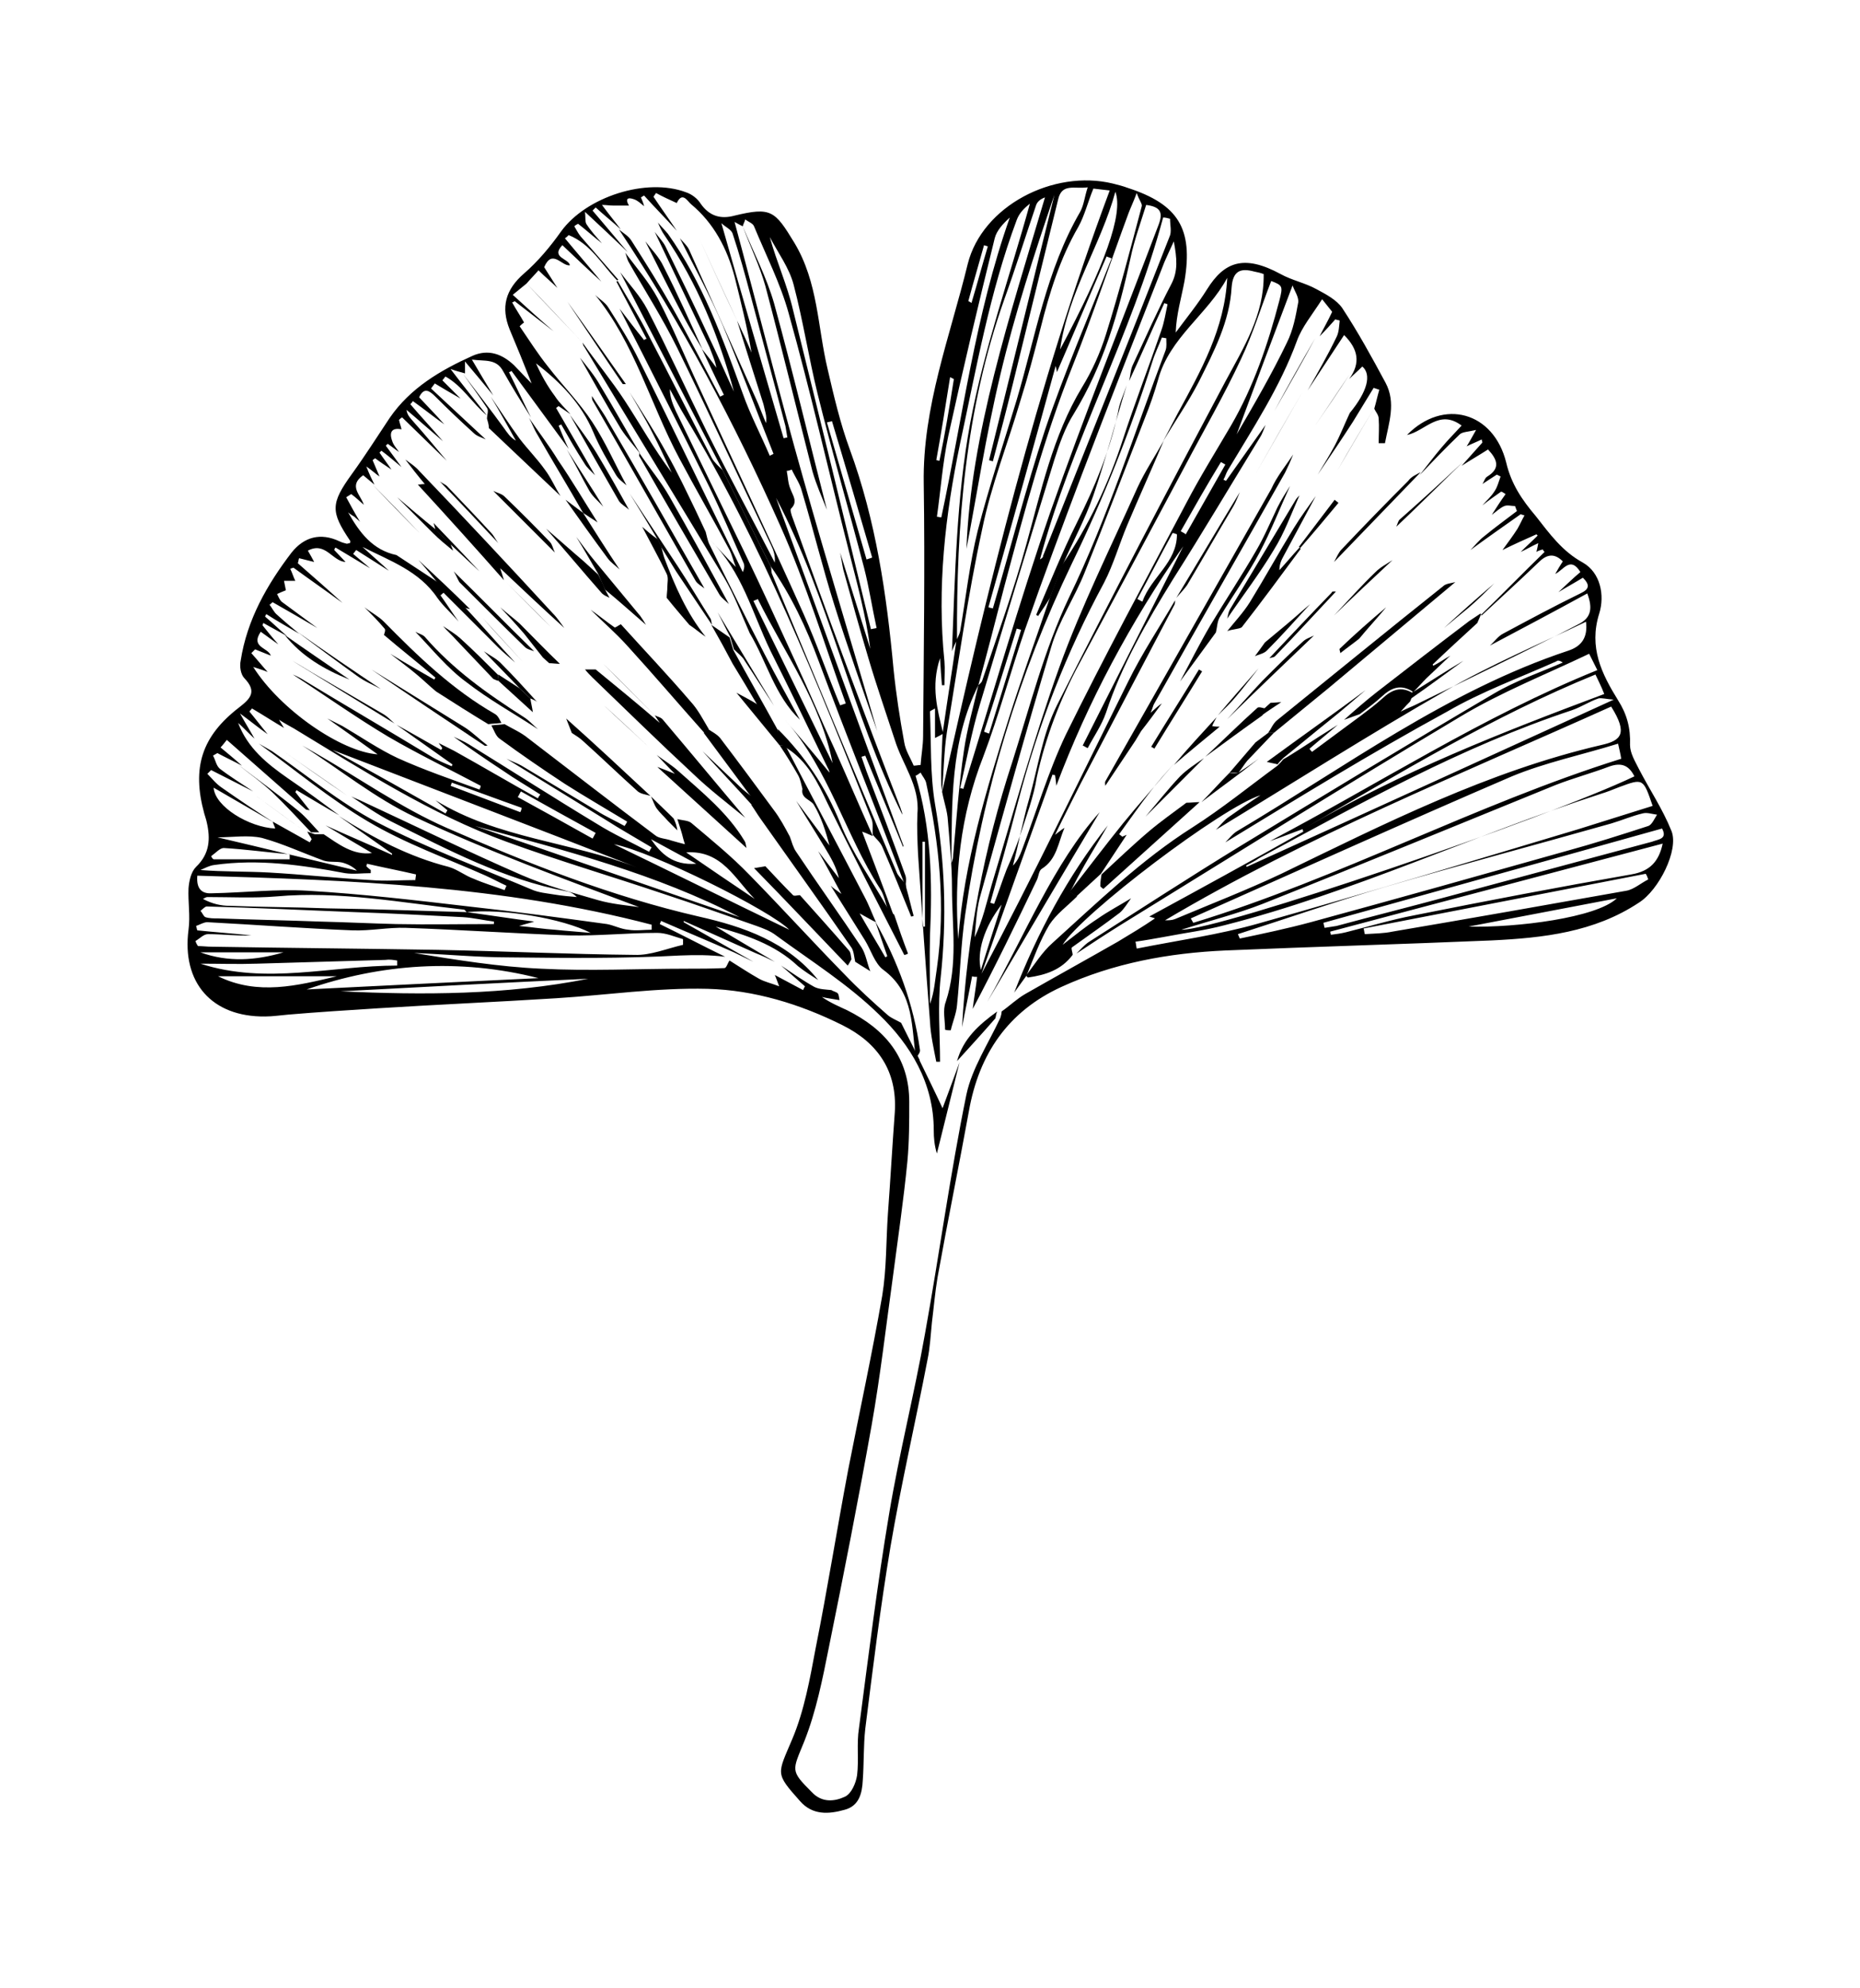 <?xml version="1.0" encoding="utf-8"?>
<!-- Generator: Adobe Illustrator 25.2.1, SVG Export Plug-In . SVG Version: 6.00 Build 0)  -->
<svg version="1.1" id="Livello_1" xmlns="http://www.w3.org/2000/svg" xmlns:xlink="http://www.w3.org/1999/xlink" x="0px" y="0px"
	 viewBox="0 0 296 316.2" style="enable-background:new 0 0 296 316.2;" xml:space="preserve">
<g>
	<path d="M169.4,131.7c-1,2.3-1.2,5-3.6,6.5c-0.5,0.3-0.5,1.2-0.8,1.8c-3.3,6.9-6.6,13.7-10.2,20.5c0.2-1.7,0.5-3.4,0.7-5.1
		c-0.3,0-0.6,0-0.8-0.1c-0.5,2.7-1.1,5.4-1.6,8.1c0.8-14.4,3.5-28.5,8-42.2c2.8-8.8,5.1-17.9,9-26.1c6.2-12.8,10.4-26.2,15.4-39.4
		c0.2-0.6,0.1-1.2,0.1-1.9c-0.2,0-0.5-0.1-0.7-0.1c-0.5,1.3-1.1,2.5-1.5,3.8c-3.5,11-7.7,21.6-12.8,32.1
		c-8.5,17.7-14.2,36.4-17,55.9c-0.7,4.8-0.8,9.6-1.3,14.4c-0.1,1.3-0.7,2.7-1,4c-0.3,0-0.6,0-0.9-0.1c0-1.5-0.4-3.1,0.1-4.4
		c2-6,1-12.1,1-18.1c0-3.8-0.4-7.6-0.7-11.3c-0.2-1.7-0.9-3.4-1-5.1c-0.1-2.7,0.1-5.4,0.2-8.2c0.7-4.9,1.5-9.9,2.2-14.8
		c0.2-0.5,0.5-1,0.6-1.5c0.9-5.3,1.5-10.7,2.8-16c1.8-7,4.1-13.8,6.2-20.8c3-10.1,4.7-20.6,10.1-29.9c0.6-1.1,0.7-2.4,1.2-3.9
		c-2.1,0.3-4.1-0.7-4.7,1.9c-2.4,9.8-4.8,19.5-7.2,29.3c-1,4.1-2.1,8.3-3.2,12.4c-0.2-0.1-0.4-0.1-0.6-0.2
		c3.5-14.1,6.9-28.1,10.4-42.2c-3.2,9.4-6.3,18.9-8.6,28.6c-2.3,9.6-3.8,19.5-5.4,27.7c0.7-18.3,6.9-37,12.5-55.9
		c-0.8,0.3-1.2,0.7-1.4,1.2c-1.7,5-3.3,10.1-5.1,15.1c-6.2,17.5-7.6,35.7-7.5,54.1c-0.3,0.6-0.6,1.2-0.8,1.8
		c0.5-12.2,0.7-24.4,2.9-36.3c2.2-11.8,6.3-23.3,9.5-34.9c-0.9,0.7-1.7,1.5-2.1,2.6c-4.3,11.5-6.4,23.5-9,35.5
		c-2.4,11.5-3.7,23-2.5,34.7c0.1,1.2,0,2.5,0,3.8c-0.1,0-0.3,0-0.4,0c-0.1-1.2-0.2-2.5-0.3-4.3c-1.5,4.5-0.4,8.2,0.5,12
		c-0.3,0.2-0.7,0.4-1.3,0.7c0-1.6,0-3,0-4.7c-0.5,0.3-0.8,0.4-0.8,0.5c0.2,4.9,0,9.9,0.8,14.7c1.6,9.2,1.9,18.3,0.9,27.6
		c-0.5,4.4-0.1,9-0.1,13.4c-0.2,0-0.4,0-0.6,0c-0.4-2.1-0.9-4.2-1-6.4c-0.7-8.9-1.3-17.7-1.9-26.6c-0.1-2.2-0.2-4.3-0.1-6.5
		c0.4-4.4-2.4-7.8-3.6-11.7c-1.4-4.3-2.9-8.6-4.2-13c-1.4-4.7-2.7-9.4-4-14.1c-0.2-0.9-0.3-1.8-0.5-2.7c1.6,5.1,3.2,10.2,4.8,15.3
		c-0.7-5.3-2.1-10.4-3.4-15.5c-3.2-12.6-6.1-25.4-9.6-37.9c-1.3-4.7-3.6-9.2-5.5-13.8c-0.2-0.5-0.9-0.7-1.4-1.1
		c-0.1,0.4-0.3,0.7-0.4,1.1c-0.4-0.2-0.8-0.4-1.3-0.7c3.7,13.7,7.1,27.3,10.9,40.7c3.8,13.5,7.9,26.8,11.8,40.3
		c-2.3-6.6-4.7-13.3-6.8-20c-1.9-6-3.4-12.2-5.2-18.2c-0.3-1.2-1.1-2.3-1.6-3.4c-0.3,0.1-0.5,0.2-0.8,0.2c0.2,1,0.2,2,0.6,2.9
		c0.4,1.1,1.2,2,0.1,3.1c-0.2,0.2,0,0.7,0.1,1.1c2.9,8,5.8,16.1,8.8,24.1c2.8,7.5,5.6,14.9,8.5,22.4c0.1,0.4,0.3,0.7,0.3,1.1
		c-8.1-16.2-11.6-34.3-20.1-50.4c6.8,18.5,13.5,37,20.3,55.4c0,0,0,0-0.1,0.1c-2-4.8-4-9.7-6-14.5c-0.2,0.1-0.4,0.1-0.6,0.2
		c0.3,0.8,0.5,1.5,0.8,2.3c2.1,5.5,4.2,11,6.2,16.6c0.2,0.6,0,1.4,0,2.1c-0.1-0.3-0.1-0.6-0.2-0.9c-4.5-11.8-9.2-23.5-13.6-35.3
		c-2-5.4-4.4-10.5-7.7-15.2c-2.6-5.1-5.1-10.3-7.7-15.4c-5.4-10.4-10.8-20.9-16.2-31.3c1.5,2,3.2,3.8,4.3,5.9
		c3.3,6.4,6.3,13,9.5,19.5c3.5,7,7.2,13.8,10.8,20.8c0.1-1.1-0.2-2-0.6-2.8c-5-10.4-9.8-20.9-14.9-31.3c-2.3-4.7-5.2-9.2-7.8-13.8
		c-0.2-0.4-0.3-0.9-0.5-1.4c1.8,2.4,3.8,4.7,5.2,7.3c2.4,4.6,4.4,9.5,6.6,14.2c5.5,12,11.2,23.9,16.6,36c2.1,4.7,3.8,9.7,5.8,14.5
		c0.3-0.1,0.6-0.2,0.9-0.3c-3.4-9.4-6.3-19-10.4-28.2c-7.3-16.4-15.7-32.2-25.7-47.2c0.7,0.6,1.5,1,2,1.8c2.3,3.6,4.5,7.1,6.6,10.8
		c2.6,4.6,5,9.3,7.5,14c0.2-0.1,0.4-0.2,0.6-0.3c-1.2-2.4-2.3-4.8-3.5-7.3c0.8,1,1.6,2,2.3,3c-0.2-1.2-0.7-2.2-1.1-3.3
		c-2.9-6.1-5.8-12.2-8.7-18.3c0.6,0.8,1.3,1.5,1.7,2.3c2.4,4.9,4.8,9.8,7.1,14.8c1.3,2.7,2.5,5.5,3.8,8.3c-2.4-8.8-5.8-17.2-11-24.8
		c-0.5-0.7-0.8-1.4-1.1-2.1c0.5,0.6,1.1,1.2,1.6,1.8c5.5,7.7,8.7,16.6,11.9,25.4c1.2,3.4,2.9,6.6,4.3,9.9c0.2-0.1,0.4-0.2,0.6-0.3
		c-2.7-6.8-5.3-13.8-8.1-20.5c-2-4.7-4.5-9.2-6.8-13.8c0.5,0.6,1.2,1.2,1.5,1.9c3.5,7.8,7,15.6,10.5,23.4c0.6,1.3,1.1,2.7,1.7,4.1
		c0.2-1.1-0.2-2-0.4-3c-1.4-4.4-2.8-8.8-4.2-13.3c0.8,1.7,1.6,3.4,2.3,5.1c-0.7-4.1-1.7-8.1-2.7-12.1c-1.2-4.5-3.3-8.5-6.9-11.5
		c-0.6-0.5-1.4-2.1-2.3-0.2c-1.1-0.5-2.2-1-3.3-1.6c-0.1,0.2-0.3,0.4-0.4,0.6c1.2,1.8,2.5,3.6,3.7,5.4c-1.7-1.9-3.5-3.7-5.2-5.6
		c-0.2,0.1-0.3,0.2-0.5,0.3c0.2,0.5,0.4,0.9,0.5,1.4c-0.5-0.4-1-0.9-1.6-1.1c-1.1-0.4-1.4,0-0.8,1c-0.8,0-1.6,0-2.5,0
		c-0.6,0-1.1-0.1-1.8-0.1c1.1,1.5,2.1,2.7,3,3.9c-1.3-1.2-2.7-2.3-4-3.5c-0.2,0.2-0.4,0.4-0.5,0.5c1.9,2.2,3.7,4.4,5.6,6.6
		c-2.1-2-4.2-4-6.8-6.4c0.1,0.9,0,1.5,0.2,1.9c0.7,1.1,1.6,2.1,2.5,3.1c-1.3-1-2.5-2.1-3.8-3.1c-0.2,0.1-0.4,0.2-0.6,0.4
		c0.3,0.5,0.6,1.1,1,1.6c2,2.3,4,4.6,6,6.9c0,0-0.2,0.1-0.2,0.1c-2.4-2.5-4.2-5.8-7.7-7.2c-0.2,0.2-0.4,0.4-0.6,0.5
		c1.9,2.3,3.9,4.6,5.8,6.9c-2.1-1.9-4.1-3.8-6.2-5.8c-1.9,2,1,2.1,1.2,3.2c-1.3,0.2-2.8-2.7-4.1,0.3c0.7,1.1,1.4,2.2,2.1,3.3
		c-0.9-0.9-1.9-1.7-3-2.8c-0.6,0.7-1.3,1.4-1.9,2.1c-0.5,0.4-1.1,0.9-2.2,1.8c2.3,2.1,4.4,4,6.5,5.8c-2.1-1.6-4.1-3.2-6.2-4.8
		c-0.1,0.1-0.3,0.2-0.4,0.2c0.6,1.1,1.3,2.1,1.9,3.2c-0.3,0.2-0.7,0.6-0.7,0.6c1.5,2.2,2.9,4.4,4.5,6.4c2.3,3,5,5.7,7.1,8.9
		c2.1,3.2,3.6,6.7,5.4,10c-0.6-0.5-1.3-1-1.7-1.7c-1.3-2.2-2.6-4.4-3.6-6.8c-1.9-4.5-5.2-7.9-9.1-10.9c0.8,1.8,1.8,3.6,3,5.2
		c0.7,1.1,1.7,2,2.5,2.9c-0.6-0.4-1.3-0.9-1.9-1.3c-0.1,0.1-0.3,0.2-0.4,0.3c2.1,3.6,4.1,7.1,6.2,10.7c-0.6-0.6-1.3-1.2-1.7-1.9
		c-1.3-2-2.5-4.1-3.7-6.2c-0.1,0.1-0.3,0.2-0.4,0.2c0.5,1.2,1,2.5,1.6,3.7c-3-4.1-6.1-8.3-9.1-12.4c-0.1,0.1-0.3,0.2-0.4,0.2
		c1.2,2.4,2.3,4.8,3.5,7.2c-1.5-2.4-3-4.8-4.4-7.3c-1.1-2.1-2.9-1.6-5-1.9c1.3,2.2,2.3,3.9,3.4,5.7c-1.4-1.7-2.8-3.4-4.5-5.4
		c0,1,0,1.5,0,1.9c-0.6-0.2-1.2-0.3-2.3-0.7c2.2,2.9,4,5.1,5.8,7.4c-2.3-1.9-3.9-4.7-6.6-6.2c-0.2,0.2-0.3,0.4-0.5,0.6
		c1,1,1.9,1.9,2.9,2.9c-1.4-0.8-2.8-1.6-4.1-2.4c-0.2,0.3-0.4,0.5-0.6,0.8c2.9,2.7,5.8,5.4,8.7,8.1c-0.6-0.3-1.4-0.5-1.9-1
		c-2.1-1.9-4.1-3.8-6.1-5.8c-0.9-0.9-1.8-1.6-2.6,0.1c1.3,1.4,2.7,2.8,4,4.3c-1.7-1.2-3.3-2.5-5-3.7c-0.1,0.2-0.2,0.3-0.4,0.5
		c1.7,2,3.5,3.9,5.2,5.9c-2-1.7-3.9-3.4-5.8-5c0.1,0.9,0.7,1.4,1.2,2c1.8,2,3.5,4.1,5.2,6.1c-2.4-2.3-4.7-4.6-7.1-6.9
		c-0.2,0.1-0.3,0.2-0.5,0.4c0.1,0.5,0.3,1,0.4,1.5c-1.5-0.3-2,0.4-1.5,1.8c0.2,0.7,0.7,1.2,1.1,1.8c-0.6-0.4-1.2-0.9-1.8-1.3
		c-0.1,0.1-0.2,0.2-0.3,0.3c0.8,1.1,1.7,2.3,2.5,3.4c-1.1-0.9-2.1-1.8-3.2-2.6c-0.1,0.1-0.2,0.2-0.3,0.3c0.6,0.9,1.3,1.8,1.9,2.7
		c-0.9-0.6-1.8-1.2-2.6-1.8c-0.1,0.1-0.3,0.2-0.4,0.3c0.4,0.9,0.7,1.7,1.1,2.6c-0.6-0.4-1.1-0.9-2.1-1.6c0.5,1.3,0.9,2.1,1.3,2.9
		c-0.6-0.5-1.2-1-1.8-1.5c-2.4,1.7-0.4,3.1,0.1,4.7c-0.7-0.6-1.3-1.2-2-1.7c-0.3,0.2-0.5,0.3-0.8,0.5c0.7,1.3,1.4,2.6,2.2,3.9
		c-0.3-0.3-0.6-0.5-0.9-0.8c-0.3-0.2-0.7-0.4-1-0.7c1.8,3.2,3.9,6,7.7,6.8c2.3,1.5,4.7,3.1,7,4.6c1.3,1.2,2.6,2.4,3.9,3.7
		c2.7,2.9,5.3,5.9,8,8.8c-0.9-0.8-1.9-1.6-2.7-2.4c-2.9-2.9-5.8-5.8-8.7-8.7c-0.2,0.1-0.3,0.3-0.5,0.4c1,1.4,1.9,2.8,2.9,4.2
		c-1.1-1.3-2.4-2.4-3.4-3.8c-2.9-4.3-7.6-5.9-11.9-8.1c1.4,1.3,2.8,2.5,4.2,3.8c-1.7-1.1-3.5-2.2-5.2-3.3c-0.2,0.2-0.3,0.4-0.5,0.6
		c0.9,0.8,1.8,1.5,2.7,2.3c-1.8-1.1-3.7-2.2-5.5-3.3c-0.1,0.1-0.2,0.3-0.2,0.4c0.6,0.6,1.2,1.3,1.8,1.9c-2.1-0.1-3.2-3.3-6-1.8
		c0.4,0.7,0.7,1.2,1,1.8c-0.8-0.2-1.6-0.4-2.4-0.6c-0.1,0.3-0.1,0.5-0.2,0.8c2.4,2.1,4.8,4.2,7.1,6.3c-2.6-1.9-5.2-3.7-7.8-5.6
		c-0.2,0.1-0.4,0.1-0.5,0.2c0.3,0.6,0.5,1.3,0.8,1.9c-0.6,0-1.2,0-1.8,0c0.1,0.5,0.2,1,0.3,1.5c-0.5,0.2-1,0.4-1.4,0.6
		c0.2,0.4,0.4,0.9,0.7,1.2c1.9,1.4,3.8,2.8,5.7,4.2c-2.4-1.4-4.8-2.8-7.1-4.1c-0.2,0.1-0.3,0.3-0.5,0.4c0.4,0.5,0.7,1.2,1.2,1.6
		c1.1,1,2.3,2,3.5,3c-1.7-1-3.5-2-5.2-3.1c-0.1,0.1-0.2,0.3-0.2,0.4c1.2,1,2.3,2.1,3.5,3.1c-1.3-0.7-2.5-1.4-3.8-2.1
		c0,0.1-0.1,0.2-0.1,0.4c0.8,1,1.6,2,2.5,3c-0.9-0.6-1.8-1.3-2.8-2c-1.7,2.5,1.2,2.5,1.6,3.8c-0.8-0.3-1.7-0.7-2.5-1
		c-0.2,0.2-0.4,0.4-0.6,0.6c0.9,1,1.7,2,2.6,3c-0.7-0.3-1.4-0.5-2.3-0.8c4.3,6.8,14,13.5,19.8,13.9c-2.5-1.8-5.3-3.8-8-5.7
		c0.8,0.4,1.6,0.8,2.4,1.2c2.9,1.7,5.8,3.7,8.8,5.1c4.2,1.9,8.6,3.4,13,5c0.1-0.2,0.2-0.4,0.2-0.6c-4.9-2.6-9.9-5-14.7-7.8
		c-5.2-3.1-10.1-6.6-15.2-9.9c0.7,0.3,1.3,0.6,1.9,1c6.6,4,13.3,7.9,19.9,11.9c1.1,0.7,2.3,1.2,3.5,1.7c0-0.1,0.1-0.2,0.1-0.3
		c-3-2.1-5.9-4.2-8.9-6.3c2.4,1.3,4.8,2.7,7.1,4c0.1-0.1,0.1-0.2,0.2-0.3c-0.2-0.3-0.4-0.5-0.6-0.8c0.8,0.4,1.6,0.8,2.4,1.2
		c4.5,2.5,8.9,5.1,13.4,7.6c0.1-0.2,0.2-0.4,0.4-0.6c-2-1.3-4.1-2.5-6.1-3.9c-2.6-1.7-5.2-3.5-7.7-5.3c0.8,0.4,1.6,0.7,2.4,1.2
		c6.8,4.2,13.5,8.5,20.3,12.6c2.7,1.7,5.6,3,8.4,4.5c0.1-0.2,0.3-0.5,0.4-0.7c-2.5-1.5-5-2.9-7.5-4.5c-5.2-3.2-10.4-6.4-15.6-9.6
		c0.8,0.4,1.7,0.7,2.4,1.1c4,2.4,8,4.8,12,7.2c1.4,0.9,3,1.6,4.4,2.4c0.1-0.2,0.3-0.4,0.4-0.7c-3.3-2-6.6-3.9-9.9-6
		c-3.5-2.3-7-4.7-10.4-7.2c-0.6-0.4-0.9-1.4-1.3-2.1c0.7-0.1,1.4-0.1,2.1-0.2c1.2,0.7,2.6,1.3,3.7,2.2c6.8,5.2,13.5,10.4,20.3,15.5
		c0.6,0.5,1.7,0.5,2.5,0.8c0.7,0.2,1.4,0.4,2.2,0.6c-0.3-0.9-0.4-1.5-0.6-2.1c-0.2-0.6-0.4-1.3-0.6-1.9c0.7,0.2,1.7,0.2,2.2,0.6
		c3.2,2.7,6.4,5.3,9.3,8.3c5.1,5.2,10,10.6,15.1,15.8c2.2,2.3,4.5,4.4,6.9,6.5c0.6,0.5,1.4,0.8,2.1,1.2c1,2,2,4,3,6l-0.1-0.1
		c1.3,2.7,2.6,5.3,3.7,7.7c0.8-2.2,1.8-4.8,2.7-7.3c-1.2,4.8-2.4,9.7-3.6,14.5c-0.4-1.3-0.5-2.5-0.5-3.7c0-7.5-3.7-13.6-8.7-18.4
		c-4.9-4.8-10.8-8.5-16.4-12.6c-0.9-0.7-2-1.1-3.1-1.5c-4.9-1.7-9.9-3.5-14.8-5.1c-8.3-2.8-16.8-5.3-25-8.3
		c-12.1-4.4-22.9-11.4-33.8-18c-0.7-0.4-1.3-0.7-2.4-1.4c0.5,0.8,0.6,1,0.8,1.3c-1.7-1-3.4-2.1-5.1-3.1c-0.1,0.2-0.3,0.3-0.4,0.5
		c1,1.2,1.9,2.4,2.9,3.6c-1.3-0.9-2.5-1.9-4.4-3.3c1,1.8,1.7,2.9,2.3,4c-0.9-0.8-1.7-1.7-2.6-2.5c1.5,4,4.6,6.5,7.9,8.8
		c2.8,1.9,5.5,3.9,8.2,5.9c-2.3-1.3-4.6-2.7-6.8-4c-0.1,0.1-0.1,0.2-0.2,0.3c0.8,1,1.5,1.9,2.3,2.9c-0.2-0.1-0.5,0-0.7-0.2
		c-4.1-3.6-8.3-7.3-12.5-11c-0.4,0.5-0.7,0.9-1,1.2c1.2,1,2.3,1.9,3.4,2.9c-1.3-0.7-2.6-1.3-3.9-2c-0.2,0.1-0.5,0.3-0.7,0.4
		c0.4,0.7,0.5,1.6,1.1,2.1c1.7,1.3,3.5,2.4,5.3,3.6c-2.2-1.1-4.5-2.3-6.7-3.4c-0.2,0.2-0.4,0.4-0.6,0.6c0.8,0.8,1.4,1.6,2.3,2.2
		c2.7,1.9,5.4,3.7,8.2,5.5c-3.1-1.8-6.2-3.6-9.5-5.5c0.2,3,5.6,6.3,9.8,6.5c-0.1-0.4-0.3-0.7-0.4-1.1c2,1.1,3.9,2.2,5.9,3.3
		c0.1-0.2,0.2-0.3,0.3-0.5c-0.2-0.4-0.5-0.8-0.7-1.2c0.4,0.1,0.8,0.3,1.2,0.4c0.5,0,0.9,0,1.4,0c2.4,1.6,4.7,3.4,7.7,3
		c-2.4-1.4-4.9-2.9-7.4-4.4c3.5,1.6,7.1,3.1,10.6,4.7c0-0.1,0-0.1,0-0.2c-2.8-2-5.7-4-8.5-6c5.5,3.5,11.2,6.5,17.5,8.1
		c1.4,0.4,2.6,1.4,4,1.9c1.6,0.7,3.3,1.2,4.9,1.8c0.1-0.2,0.2-0.5,0.3-0.7c-1.1-0.5-2.2-1.1-3.3-1.6c-6.3-2.8-12.8-5.1-18.7-8.6
		c-6.1-3.6-11.6-8.2-17.4-12.4c0.7,0.4,1.4,0.8,2.1,1.2c5.5,3.8,10.8,8.2,16.7,11.3c7.9,4.1,16.3,7.2,24.6,10.7
		c1.1,0.5,2.4,0.6,3.6,0.8c1.2,0.2,2.4,0.3,3.6,0.4c-0.5-0.5-1-0.8-1.6-0.9c-10-1.9-18.9-6.6-27.9-11.1c-2.2-1.1-4.3-2.6-6.4-4
		c0.6,0.3,1.2,0.5,1.8,0.8c8.4,3.9,16.8,8,25.3,11.7c3.9,1.7,8.1,2.8,12.2,4c2.1,0.6,4.3,0.8,6.5,1.1c-12-4.5-24.1-8.9-35.6-14.3
		c-6.4-3-12-7.6-18-11.4c0.7,0.4,1.4,0.8,2.1,1.2c7,4,13.6,8.7,20.9,11.9c13,5.7,26.2,10.9,40.1,14.1c7.1,1.6,14.1,4,19,10.1
		c-1.1-0.7-2.2-1.4-3.2-2.2c-3.7-3.5-8.4-5-13.1-6.3c3.1,1.9,6.2,3.7,9.4,5.6c-1-0.5-2.1-1-3.1-1.4c-3.8-1.7-7.6-3.4-11.4-5.1
		c0,0.1,0,0.1,0,0.2c3.7,2.1,7.4,4.2,11.1,6.3c-1-0.5-2.1-1-3.1-1.5c-3.8-1.7-7.7-3.3-11.6-5c-0.1,0.2-0.1,0.3-0.2,0.5
		c3.5,1.7,6.9,3.5,10.4,5.2c-2.4-0.3-4.7-0.3-7.2-0.2c-9,0.5-18.1,0.4-27.1,0.3c-5.1,0-10.1-0.5-15.2-0.7c6.7,1.1,13.5,2.2,20.2,2.5
		c7.7,0.4,15.4,0,23.2,0c2,0,4,0,6-0.1c0.3,0,0.5-0.8,0.8-1.2c1.6,1,3.1,2,4.7,2.9c0.9,0.5,1.9,0.7,3.2,1.2c-0.4-1-0.5-1.4-0.7-1.8
		c1.5,0.8,3,1.6,4.5,2.4c0.1-0.2,0.2-0.4,0.3-0.6c-1.3-1.1-2.5-2.2-3.8-3.3c1.8,1.2,3.5,2.4,5.3,3.4c0.8,0.4,1.8,0.4,2.7,0.5
		c0.3,0.2,0.8,0.3,1,0.5c0.2,0.2,0.2,0.6,0.3,1.1c-1.1-0.2-2-0.3-2.8-0.5c1.3,0.9,2.7,1.5,4,2.1c6,3,9.9,7.5,9.9,14.6
		c0,3.2,0,6.3-0.3,9.5c-0.6,6.1-1.5,12.2-2.3,18.3c-1.1,7.9-2,15.8-3.4,23.7c-2.1,11.8-4.4,23.5-6.8,35.3c-1,5-2,10.1-3.9,14.9
		c-1.9,4.7-2.3,4.6,1.2,8.1c1.6,1.7,3.6,1.5,5.3,0.7c1-0.5,1.7-2.1,1.9-3.4c0.3-2.5-0.1-5,0.3-7.5c1.5-11.4,2.9-22.8,4.8-34.1
		c1.6-9.6,4-19,5.7-28.6c2.3-12.7,4-25.4,6.6-38.1c0.9-4.2,3.5-8.1,5.4-12.2c0.1-0.3,0.2-0.7,0.2-1c1.3-0.9,2.4-2,3.8-2.8
		c4.9-2.8,9.8-5.5,14.7-8.3c2-1.2,4-2.4,5.9-3.7c-0.2-0.1-0.6-0.2-0.9-0.3c8.1-4.4,16.3-8.9,24.5-13.5c0-0.1-0.1-0.3-0.1-0.4
		c-1.7,0.6-3.4,1.3-5.2,1.9c17.3-9.1,33.8-19.8,52.1-27.2c-0.3-0.6-0.7-1.4-1.3-2.6c-6.9,3.3-14,6.1-20.5,10
		c-18.1,10.8-36,22-54,33.1c-2.4,1.5-4.7,3-7.1,4.6c0.6-0.6,1.2-1.3,1.9-1.8c8-5.1,16-10.3,24-15.2c13.5-8.2,27-16.4,40.6-24.4
		c3.4-2,7.2-3.3,10.9-4.9c-0.4-0.3-0.8-0.4-1-0.2c-5.8,2.6-11.9,4.8-17.4,8C218,119.9,206.5,127,195,134c0.6-0.6,1.2-1.4,1.9-1.8
		c17.2-10.2,33.4-22.3,52.7-28.7c2.1-0.7,3.1-2.1,2.8-4.6c-7.5,3.6-15.1,6.8-22.2,10.9c-12.4,7.1-24.5,14.8-36.7,22.2
		c0.7-0.7,1.3-1.5,2-2c1.7-1.2,3.4-2.4,5.1-3.5c-6.1,1.9-28.4,18.8-31.5,23.8c2.2-1.7,3.8-3,5.5-4.1c1.7-1.2,3.6-2.2,5.4-3.3
		c-0.6,0.8-1.1,1.7-1.8,2.3c-2.5,1.9-5.1,3.7-7.6,5.5c-0.2,0.1,0.1,0.8,0.1,1.2c-1.8,2.4-4.3,3.2-7.1,3.6c-0.1,0-0.2-0.2-0.3-0.3
		c0,0-0.1,0.1-0.1,0.1c1.4-1.8,2.6-3.8,4.3-5.3c7.2-6.5,14.1-13.2,22.3-18.4c4.7-3,9-6.5,13.5-9.8c0.3-0.3,0.6-0.6,0.9-1
		c0.9-0.5,1.8-1.1,2.6-1.6c2-1.3,4-2.6,6.1-3.9c-1.5,1.3-3,2.5-4.5,3.8c0.1,0.2,0.2,0.3,0.4,0.5c2.6-1.9,5.1-3.8,7.7-5.7
		c1.2-0.9,2.4-1.8,3.5-2.8c1.5-1.4,3-2,4.9-0.8c-0.2,0.4-0.3,0.9-0.5,1.3c-0.3,0.3-0.7,0.7-1.5,1.6c1.2-0.6,1.8-0.8,2.4-1.1
		c7.6-3.7,15.2-7.4,22.8-11.2c1-0.5,2.1-1.1,3.1-1.6c2-1,2.3-2.5,1.4-4.9c-5.3,2.9-10.4,5.6-15.5,8.3c0.7-0.6,1.3-1.5,2.1-1.9
		c4.1-2.2,8.2-4.4,12.3-6.4c1.5-0.7,1.5-1.4,0.4-2.5c-1.3,0.8-2.6,1.5-3.9,2.3c1.2-1.1,2.3-2.2,3.5-3.2c-1.6-2.6-2.7-0.3-4,0.3
		c0.4-0.7,0.8-1.4,1.2-2c-1.4-1.4-2.6-1.1-3.9,0.2c-3,2.9-6,5.6-9,8.4c0,0-0.1-0.1-0.1-0.1c3.4-3.3,6.7-6.7,10.1-10
		c-0.1-0.1-0.2-0.2-0.3-0.4c-0.3,0.1-0.7,0.2-1,0.4c0.1-0.4,0.2-0.8,0.3-1.4c-1.1,0.5-1.9,1-2.8,1.4c0.9-0.9,1.8-1.7,2.7-2.6
		c-0.1-0.1-0.2-0.2-0.2-0.2c-1.8,0.8-3.6,1.6-5.4,2.5c0.8-1.1,1.7-2.3,2.4-3.4c0.4-0.7,0.7-1.4,1.1-2.1c-0.2-0.1-0.4-0.1-0.6-0.2
		c-2.7,1.9-5.4,3.8-8,5.7c0.7-0.7,1.4-1.6,2.2-2.2c1.7-1.4,3.5-2.7,5.2-4c-0.1-0.3-0.2-0.5-0.3-0.8c-0.6,0-1.2-0.2-1.7,0
		c-0.7,0.3-1.3,0.9-2,1.4c0.7-1.1,1.4-2.2,2.2-3.3c-0.2-0.1-0.4-0.3-0.7-0.4c-1,0.7-2,1.4-3,2.2c0.6-0.7,1.4-1.4,1.9-2.2
		c0.5-0.7,0.7-1.6,1-2.4c-0.2-0.1-0.4-0.2-0.6-0.3c-0.8,0.5-1.5,1-2.3,1.5c0.3-0.4,0.4-1,0.8-1.2c2.1-1.3,1.6-2.7,0.1-4.3
		c-1.4,0.9-2.8,1.7-4.2,2.6c1.1-1.2,2.2-2.5,3.3-3.7c0-0.2-0.1-0.3-0.1-0.5c-0.8,0.4-1.6,0.7-2.4,1.1c0.4-0.6,0.7-1.2,1.5-2.6
		c-1.3,0.3-2.2,0.3-2.6,0.7c-2.2,2.1-4.3,4.3-6.4,6.5c1.2-1.5,2.3-3,3.5-4.4c1-1.2,2.1-2.3,3.2-3.5c-3.6-2.7-5.8,0.9-8.7,1.5
		c5.8-5.9,13.8-3.7,15.8,4.4c0.8,3.4,2.5,5.9,4.7,8.5c2.2,2.8,4.2,5.6,7.5,7.4c2.8,1.6,3.5,5.2,2.6,8.1c-1.7,5.4,0.4,9.6,3,13.8
		c1.4,2.2,2,4.4,1.9,7.1c0,1.3,0.8,2.6,1.4,3.8c1.7,3.3,3.8,6.4,5.2,9.9c1.2,3-2,9.4-5.2,11.4c-7.1,4.7-15.2,5.6-23.4,6
		c-14.1,0.6-28.3,1-42.4,1.6c-9,0.4-17.8,2-26.1,5.8c-8.5,3.9-13.1,10.7-14.7,19.7c-1.6,8.8-3.4,17.6-5,26.5
		c-0.4,2.4-0.6,4.8-0.9,7.2c-0.2,2-0.3,4-0.7,5.9c-1.9,9.9-4.2,19.8-5.9,29.8c-1.6,9.6-2.8,19.3-4,28.9c-0.3,2.7-0.2,5.5-0.4,8.2
		c-0.1,2.1-0.6,4.1-2.9,4.7c-2.5,0.7-5.1,0.9-7.1-1.4c-4-4.5-3.6-4.2-1.2-9.9c1.9-4.5,2.8-9.6,3.7-14.4c1.9-9.5,3.4-19,5.2-28.5
		c1.8-9.2,3.8-18.4,5.4-27.6c0.7-4.3,0.6-8.7,0.9-13c0.4-5.4,0.7-10.8,1.1-16.2c0.4-6.5-2.7-11-8.3-13.8c-6.8-3.4-14.1-5.6-21.5-5.8
		c-8-0.2-16.1,1-24.1,1.5c-9.5,0.6-18.9,1-28.4,1.6c-4.7,0.3-9.5,0.6-14.2,1c-1.2,0.1-2.5,0.3-3.7,0.3c-8.5,0.1-13.3-5.4-12.2-13.8
		c0.3-2.2-0.1-4.4,0-6.6c0.1-1.2,0.4-2.6,1.2-3.4c2.2-2.1,2.3-4.5,1.7-7.1c-0.1-0.5-0.3-1-0.4-1.4c-2-7.3-0.4-12.3,5.6-16.9
		c1.8-1.4,2.8-2.5,0.8-4.6c-0.6-0.6-0.8-1.9-0.6-2.8c1-6.5,4.2-12.1,8.1-17.2c2-2.5,4.6-3.2,7.6-1.8c0.4,0.2,0.8,0.3,1.2,0.4
		c0.1,0,0.3-0.1,0.5-0.1c0-0.2,0.1-0.3,0-0.4c-3.1-4.6-3.1-5.9,0.3-10.6c2.1-2.9,4-5.9,6-8.9c3.3-4.8,8.1-7.6,13.2-9.9
		c2.5-1.1,4.7-0.3,6.6,1.5c0.8,0.8,1.5,1.6,2.8,2.9c-1.3-3.3-2.4-6-3.5-8.6c-1.4-3.5-0.7-6.3,2.3-8.9c2.2-1.9,4.2-4.3,5.9-6.7
		c4-5.5,13.6-8.6,19.9-6.2c0.9,0.3,1.8,1,2.3,1.8c1.4,2,3.2,2.5,5.4,1.9c5.8-1.4,6.4-0.8,9.5,4.3c3.8,6.3,3.7,13.4,5.3,20.1
		c1,4.3,2,8.6,3.5,12.7c4.2,11.4,5.9,23.2,7,35.1c0.4,3.9,1,7.8,1.7,11.6c0.2,1.3,1,2.5,1.5,3.7c0.4,0,0.7-0.1,1.1-0.1
		c0.1-1.5,0.4-3.1,0.4-4.6c0.1-13.4,0.3-26.8,0.1-40.2c-0.2-12.2,4.2-23.4,7-34.9c2.3-9.2,13.6-15.1,23.1-12.8
		c0.8,0.2,1.6,0.4,2.4,0.7c8,2.6,10.4,6.5,9,14.8c-0.5,2.7-1.3,5.3-1.4,8.2c1.7-2.3,3.5-4.5,5-6.9c2.7-4.3,5.8-5.6,11.7-2.4
		c1.8,1,3.9,1.4,5.7,2.4c1.5,0.8,3.2,1.7,4.1,3c2.5,3.8,4.7,7.8,6.9,11.9c1.7,3.2,0.5,6.4-0.1,9.6c-0.3,0-0.6,0-1,0
		c0-1.3,0.1-2.6,0-3.9c0-0.6-0.5-1.1-0.7-1.6c0.3-1,0.5-2,0.8-3c-0.3-0.1-0.6-0.2-0.9-0.3c-1.1,1.8-2.2,3.6-3.3,5.4
		c-1.8,2.8-3.7,5.6-5.6,8.4c0.9-1.5,1.9-3.1,2.7-4.6c0.9-1.7,1.6-3.5,2.4-5.2c2.8-3.4,3.5-6.1,2-7.4c-0.7,0.7-1.4,1.3-2.1,2
		c1.9-2.6,1.4-4.8-0.8-7c-1.9,2.9-3.9,5.9-5.8,8.8c1.6-2.8,3.2-5.6,4.6-8.5c0.4-0.8,0.4-1.8,0.5-2.6c-0.2-0.1-0.5-0.1-0.7-0.2
		c-0.8,0.9-1.6,1.8-2.5,2.7c0.6-1.2,1.3-2.4,2-3.9c-0.4-0.5-0.8-1-1.6-2c-1.6,2.5-3.2,4.4-4,6.6c-2.7,7.4-7,13.9-11,20.6
		c-0.3,0.5-0.4,1-0.7,1.5c0.1,0.1,0.3,0.1,0.4,0.2c2.1-3,4.2-5.9,6.3-8.9c-0.3,0.7-0.5,1.4-0.9,2c-4.6,7.5-9.1,15.1-13.8,22.5
		c-4.2,6.8-8.2,13.7-10.7,21.3c-0.7,2-1.9,3.7-2.9,5.6c-0.3-0.1-0.5-0.3-0.8-0.4c5.3-10.5,10.6-21,16-31.7
		c-8.4,12.1-15.2,24.8-20.2,38.1c0-0.2-0.1-1-0.2-1.7c-0.1,0-0.3,0-0.4-0.1c-3.8,10.6-7.6,21.1-11.3,31.7
		c8.1-15.3,15.6-30.9,23.3-46.4c2.2-4.5,5-8.7,7.5-13c0,0.2,0,0.5-0.1,0.7c-5,9.5-10,19-14.9,28.4c-1.3,2.6-2.6,5.1-4.1,8.2
		C168.9,132,169.2,131.8,169.4,131.7z M169,89.9c4.2-6.2,7.4-12.9,9.7-20c1.9-5.8,4.1-11.5,6.1-17.3c0.5-1.4,0.7-2.8,1-4.2
		c-0.2-0.1-0.4-0.1-0.5-0.2c-1.9,4.1-3.7,8.3-5.6,12.4c0.2-0.9,0.2-1.8,0.6-2.6c2-4.3,3.9-8.6,6.1-12.8c1.1-2.1,0.9-4.1,0.4-6.8
		c-0.7,1.5-1.1,2.4-1.5,3.3c-4.4,11.2-8.8,22.4-13.1,33.7c-3.1,8.2-6.2,16.5-9.1,24.8c-2.3,6.7-4.1,13.5-6.6,20.1
		c-3.7,9.4-4.7,19.1-4,29.1c0.9-12.2,4.5-23.8,8.1-35.3c2-6.3,4.3-12.6,6.4-18.8C167.7,93.3,168.4,91.6,169,89.9z M74.3,145.1
		c3.7,0.5,7.5,1.1,10.7,1.5c-0.2,0.1-1.1,0.3-2.4,0.7c2.2,0.2,4,0.5,5.7,0.6c1.8,0.2,3.6,0.3,5.7,0.5
		C89.5,146.1,80,144.5,74.3,145.1c-0.2-0.1-0.3-0.4-0.5-0.4c-9.9-1.1-19.8-3-29.8-2.1c-3.6,0.3-7.3,0.1-11,0.1
		c-0.2,0-0.5,0.2-0.7,0.3c1.5,0.8,2.9,1.1,4.3,1.1c5.2,0.2,10.3,0.2,15.5,0.4C59.5,144.6,66.9,144.9,74.3,145.1z M155.7,109
		c0.2-0.2,0.5-0.4,0.6-0.7c2.4-7.2,5-14.3,7-21.6c2.4-8.6,4.2-17.3,8.9-25.1c1.6-2.6,2.9-5.5,3.8-8.4c2.1-6.7,3.9-13.6,5.7-20.4
		c0.1-0.4-0.4-0.9-0.8-2.1c-0.6,1.6-1,2.4-1.3,3.2c-3,8.1-5.7,16.3-8.9,24.3c-4.6,11.5-7.7,23.3-10.9,35.2
		C158.4,98.8,157.1,103.9,155.7,109c-4.5,9-4.2,18.7-4.3,28.3c0.2-0.5,0.3-0.9,0.3-1.4c0.5-5.5,0.9-11.1,1.7-16.5
		C153.9,115.9,154.9,112.5,155.7,109z M162.3,133c0.5-2,0.9-4,1.5-6c1.4-5,2.1-10.2,4.4-14.8c8.7-17.3,17.7-34.4,26.8-51.5
		c2.9-5.4,6.2-10.6,6.1-17.1c-0.5-0.2-1-0.3-1.5-0.4c-2.2-0.6-3.4-0.1-3.6,2.5c-0.3,5.4-2.8,10.2-5.2,15c-1.7,3.3-3.8,6.3-5.7,9.5
		c0.8-1.5,1.5-2.9,2.3-4.4c3.7-6.8,7.5-13.5,7.9-21.6c-3.1,5.8-9.2,9.5-11,16.2c-0.6,2.1-1.3,4.1-2.1,6.1
		c-3.2,8.2-6.3,16.4-9.6,24.6c-1.6,4-4.1,7.7-5.3,11.8c-4,13.3-7.7,26.7-11.4,40c-0.5,2-0.6,4.1-0.8,6.2c1.3-2.7,1.9-5.5,2.7-8.3
		c3.5-11.6,6.7-23.3,10.8-34.7c3.5-9.7,8.2-19.1,12.4-28.5c1.2-2.6,2.8-5,4.2-7.5c-1.9,4.5-3.9,8.9-5.8,13.4
		c-1.3,3.1-2.2,6.3-3.7,9.2c-6,11.1-10.5,22.7-13.7,34.9c-1.4,5.4-2.9,10.7-4.4,16c0.2,0.1,0.4,0.1,0.6,0.2c0.7-1.8,1.3-3.7,2-5.5
		C161,136.5,161.7,134.7,162.3,133c-0.3,1.5-0.7,3.1-1.1,4.7c0.7-0.7,1.1-1.6,1.4-2.4c2.3-6.1,4.2-12.5,7-18.4
		c6.1-12.4,12.7-24.6,19.2-36.9c2.2-4.2,4.7-8.2,7.1-12.3c3.6-6.2,5.9-13,7.7-19.9c0.6-2.3,0.5-2.4-1.3-3.1
		c-1.6,4.1-2.9,8.4-4.8,12.4c-2.7,5.8-5.9,11.3-8.9,17c-5.6,10.5-11.2,21-16.8,31.4c-3.1,5.7-5.4,11.8-6.8,18.1
		C164.5,126.8,163.3,129.9,162.3,133z M174,30c-0.9,2.2-1.4,4.3-2.4,6.1c-2.9,5-4.6,10.5-6,16.1c-1,3.9-2,7.7-3.2,11.5
		c-2,6.8-4.7,13.6-6.1,20.5c-2.3,10.6-3.8,21.4-5.6,32.2c-0.5,3.2-0.5,6.4-0.8,9.7c7.2-32.4,15-64.5,26.7-95.8
		C175.7,30.2,174.9,30.1,174,30z M108.7,150.3c0-0.3,0-0.6,0-0.9c-1.4-0.4-2.7-1-4.1-1c-4.7,0-9.4,0.5-14.1,0.4
		c-8.6-0.3-17.2-0.9-25.9-1.2c-2.8-0.1-5.6,0.5-8.5,0.4c-7.7-0.3-15.4-0.9-23.1-1.3c-0.6,0-1.2,0.4-1.8,0.6c0.1,0.2,0.1,0.5,0.2,0.7
		c2.9,0.3,5.7,0.5,8.6,0.8c-2.3,0.1-4.6-0.2-6.9-0.2c-0.7,0-1.3,0.7-2,1.1c0.1,0.3,0.2,0.5,0.4,0.8c0.7,0,1.5,0.1,2.2,0.1
		c12,0.2,23.9,0.3,35.9,0.5c10.5,0.2,20.9,0.7,31.4,0.8C103.5,152,106.1,150.9,108.7,150.3z M256.4,112.4c-24,10.8-48.4,20.6-71,34
		c0.6,0,1.1,0,1.6-0.2c5.7-2.4,11.4-4.6,16.9-7.2c16.5-8,32.9-16.3,51-20.5C258,117.8,259.1,116.7,256.4,112.4z M189.5,146.1
		c0.1,0.2,0.3,0.5,0.4,0.7c23.3-7.1,44.8-18.8,68.1-26.1c-0.1-0.7-0.3-1.5-0.5-2.4c-5.8,1.8-11.6,3-16.9,5.2
		C223.6,130.8,206.6,138.5,189.5,146.1z M180.7,149.8c0.1,0.4,0.1,0.7,0.2,1.1c6.5-1.3,13.1-2.2,19.4-4c17-4.8,33.9-9.9,50.9-15
		c3.9-1.2,7.9-2.5,11.8-3.7c-1.5-4.4-1.5-4.4-5.3-3c-1,0.4-2,0.8-3,1.1c-20.1,6.5-39.4,15.7-59.9,20.9c-3,0.8-6.2,1.2-9.3,1.8
		C183.8,149.3,182.2,149.6,180.7,149.8z M152.8,125.4c0.2,0,0.3,0,0.5,0.1c4.6-14.7,8.8-29.4,13.8-43.9
		c5.4-15.4,11.5-30.6,17.3-45.9c0.7-1.9,0.3-2.8-2-3.1c-0.9,2.9-1.9,5.6-2.5,8.5c-1.9,8.7-4.3,17-9,24.7c-1.4,2.2-2.3,4.8-3.1,7.3
		c-4,13-8,26-11.9,39.1C154.6,116.5,153.8,121,152.8,125.4z M260.1,123.5c-0.9-1.8-2.1-2.2-3.9-1.6c-2.9,1.1-5.9,1.9-8.7,3
		c-15.5,6.3-31,12.7-46.6,18.9c-4.1,1.6-8.5,2.7-12.9,4.1C193.9,148,246.1,130.2,260.1,123.5z M31.4,139.3c-0.2,2.4,1,2.9,2.4,2.8
		c5.1-0.1,10.2-0.7,15.2-0.4c8.5,0.5,17.1,1.5,25.6,2.5c7.3,0.8,14.7,1.8,22,2.8c1.1,0.2,2.2,0.8,3.4,0.9c1.2,0.2,2.5,0,3.7,0
		c0-0.3,0-0.5,0-0.8C80,140.9,55.8,140,31.4,139.3z M197,148.6c0.1,0.2,0.2,0.5,0.3,0.7c3.8-0.8,7.6-1.6,11.3-2.6
		c13.6-3.7,27.1-7.5,40.6-11.3c4.4-1.2,8.8-2.6,13.1-4c0.6-0.2,1-1.2,1.4-1.8c-0.8-0.1-1.6-0.4-2.3-0.2c-1.7,0.4-3.3,1.1-5,1.6
		c-12,3.4-24.1,6.6-36,10.1C212.6,143.4,204.8,146.1,197,148.6z M211.7,148.2c0,0.2,0.1,0.4,0.1,0.5c0.8-0.1,1.6-0.2,2.4-0.4
		c3.6-0.9,7.2-2,10.9-2.7c11.5-2.3,23-4.5,34.5-6.5c3-0.5,4.4-2.1,5-4.9C246.9,138.9,229.3,143.5,211.7,148.2z M198.3,137.7
		c0,0.1,0.1,0.1,0.1,0.2c19.2-8.7,38.4-17.5,58.4-26.6c-1.2-0.1-1.9-0.3-2.4-0.2c-1.5,0.5-2.8,1.4-4.3,1.9
		c-17.5,5.8-33.6,14.8-49.7,23.5C199.7,137,199,137.3,198.3,137.7z M253.9,107.3c-16.2,6.6-31,15.6-46,24.3
		c15-8.8,31.1-15.1,47.4-21.2C254.8,109.1,254.4,108.4,253.9,107.3z M262.3,139.9c-0.1-0.3-0.2-0.6-0.4-0.9
		c-15,2.9-29.9,5.8-44.9,8.7c0.1,0.3,0.1,0.6,0.2,0.9c1.5-0.1,3-0.1,4.4-0.4c12.4-2.1,24.8-4.3,37.2-6.5
		C260,141.5,261.1,140.5,262.3,139.9z M186.2,34.8c-0.4-0.1-0.7-0.2-1.1-0.2c-5,18.7-14.6,35.7-19.6,54.4c0.3-0.2,0.5-0.3,0.5-0.6
		c6.7-16.9,13.5-33.8,20.1-50.7C186.5,36.9,186.2,35.8,186.2,34.8z M264.5,131.8c-18.2,5.1-36,10-53.9,15c0.1,0.3,0.1,0.5,0.2,0.8
		c0.6-0.1,1.3-0.2,1.9-0.3c5.9-1.6,11.9-3.1,17.8-4.7c10.8-2.9,21.6-5.8,32.4-8.7C263.9,133.5,265.4,133.5,264.5,131.8z M48.8,157.4
		c11.9-0.6,24.4-1.2,36.9-1.8C73.1,152.4,60.6,153.3,48.8,157.4z M149.1,82.2c0.2,0,0.5,0.1,0.7,0.1c3.4-15.9,5.4-32.2,10.9-47.7
		c-1.1,1-2.1,2.1-2.4,3.3c-2.6,10.5-5.1,21-7.4,31.5C150,73.7,149.7,78,149.1,82.2z M52.9,119.3c6.3,3.5,12.2,6.8,18,10.1
		c0.1-0.2,0.2-0.3,0.3-0.5c-0.6-0.5-1.2-1-1.9-1.6c9.9,6.1,21.6,6.6,32.1,10.7C85.5,131.8,69.5,125.7,52.9,119.3z M138.6,100.1
		c0.3-0.1,0.6-0.1,0.9-0.2c-0.7-3.2-1.2-6.5-2-9.6c-2.4-9.2-5.1-18.4-7.4-27.7c-1.4-5.7-2.3-11.6-3.8-17.3c-0.7-2.7-2.5-5.1-3.8-7.6
		c1.1,4,2.8,7.7,3.7,11.6C130.4,66.2,134.5,83.1,138.6,100.1z M78.6,147c0-0.1,0-0.2,0-0.4c-1.6-0.2-3.3-0.6-4.9-0.7
		c-5.7-0.3-11.4-0.6-17.2-0.8c-7.9-0.3-15.8-0.7-23.6-0.9c-0.3,0-0.7,0.5-1,0.7c0.3,0.3,0.5,0.9,0.8,1c0.6,0.2,1.3,0.2,2,0.2
		c5.4,0.2,10.8,0.3,16.2,0.5c4.1,0.1,8.1,0.3,12.2,0.4C68.2,147.1,73.4,147,78.6,147z M157.3,96.6c0.2,0.1,0.5,0.1,0.7,0.2
		c2.8-9.5,5.2-19,8.3-28.4c3.1-9.2,7-18.2,10.6-27.3c-0.3-0.1-0.5-0.2-0.8-0.3c-2.7,6.2-5.3,12.4-7.9,18.4c0-0.1-0.1-0.6-0.2-1
		C164.5,71,160.9,83.8,157.3,96.6z M63.2,153.6c0-0.3,0-0.6,0-0.8c-0.6-0.1-1.2-0.2-1.9-0.1c-6.8,0.2-13.6,0.4-20.4,0.6
		c-3,0.1-6,0-9,0C42.4,156.7,52.8,153.6,63.2,153.6z M59,138.4c0,0.2,0,0.3,0,0.5c-1.4,0-2.8,0.2-4.1,0c-6.9-1.3-13.8-2.3-20.8-1.3
		c-0.8,0.1-1.5,0.5-2.2,0.8c3.7,0.3,7.3,0.2,10.9,0.4c5.4,0.3,10.8,0.9,16.2,1.2c2.4,0.2,4.7,0,7.1,0c0-0.3,0.1-0.6,0.1-0.9
		c-2.6-0.6-5.2-1.1-7.8-1.7c0,0.1-0.1,0.3-0.1,0.4C58.5,138,58.7,138.2,59,138.4z M146.5,122.9c-0.3,0.2-0.5,0.4-0.8,0.5
		c2.5,8.3,2.7,16.8,2.3,25.4c-0.1,3.6,0,7.3,0,10.9c0.7-1.9,0.8-3.8,1.1-5.7c1.4-9.9,0.4-19.7-1.7-29.4
		C147.3,124,146.8,123.5,146.5,122.9z M117.7,145.9c-13.3-6.9-27.7-10.6-42.1-14.5C89.7,136.2,103.7,141.1,117.7,145.9z M205.7,45.4
		c-3.1,8.2-6,15.9-8.9,23.7c2.8-4.8,5.6-9.6,8-14.6c1-2,1.4-4.2,1.8-6.4C206.7,47.2,206,46.3,205.7,45.4z M124.7,69.7
		c0.2,0,0.4-0.1,0.6-0.1c-0.1-0.6-0.2-1.2-0.3-1.8c-1.8-6.9-3.7-13.8-5.5-20.6c-0.9-3.4-1.8-6.7-2.9-10c-0.2-0.7-1.2-1.1-1.8-1.7
		C118.1,47.1,121.4,58.4,124.7,69.7z M168.7,55.6c7.1-13.3,10.1-21.6,8.8-25.1C175.2,39,170,46.4,168.7,55.6z M54.2,157.7
		c13.2,0.6,26.3,0.6,39.4-2C80.4,156.3,67.3,157,54.2,157.7z M97.7,134.3c9.1,4.4,18.2,8.9,27.9,13.6
		C122.7,144.9,103.9,135.5,97.7,134.3z M257.3,142.9c-7.8,1.5-15.8,3-23.6,4.5C241.3,147.6,254.1,146,257.3,142.9z M34.7,155.3
		c6.3,3.1,12.6,1.5,18.9,0C47.3,155.3,41,155.3,34.7,155.3z M34.6,133.2c7.7,1.8,15,3.6,22.2,5.3c-0.7-0.7-1.6-1.1-2.4-1.3
		c-1-0.2-2,0-2.9-0.3c-3.3-1.2-6.5-2.7-9.8-3.6C39.5,132.8,37.1,133.2,34.6,133.2z M132.4,67c-0.3,0.1-0.5,0.1-0.8,0.2
		c2.1,7.3,4.2,14.5,6.3,21.8c0.3-0.1,0.6-0.2,0.9-0.3C136.7,81.5,134.6,74.3,132.4,67z M109.2,135.6c3.8,2.6,7.3,5,10.9,7.4
		C117,139.9,114.9,135.2,109.2,135.6z M46.1,136.7c0-0.3,0-0.6,0-0.8c-3.5-0.3-7-0.8-10.5-1c-0.6,0-1.3,0.8-2,1.3
		c0.1,0.2,0.2,0.4,0.4,0.5C38.1,136.7,42.1,136.7,46.1,136.7z M187.3,85c-0.2-0.1-0.5-0.2-0.7-0.2c-1.9,3.5-3.7,7-5.6,10.5
		c0.3,0.1,0.5,0.3,0.8,0.4C183.2,91.8,187.3,89.5,187.3,85z M156.6,116.4c0.3,0.1,0.5,0.2,0.8,0.3c1.7-5.5,3.4-11,5.1-16.5
		c-0.2-0.1-0.4-0.1-0.7-0.2C160.1,105.4,158.4,110.9,156.6,116.4z M82.9,125.9c-0.2,0.3-0.3,0.6-0.5,0.9c4,2.2,8,4.4,11.9,6.6
		c0.2-0.3,0.3-0.6,0.5-0.9C90.8,130.3,86.8,128.1,82.9,125.9z M31.9,151.5c4.4,1.6,8.8,1.3,13.2,0C40.7,151.5,36.3,151.5,31.9,151.5
		z M187.9,84.5c0.3,0.2,0.6,0.3,0.8,0.5c2.1-3.7,4.2-7.4,6.3-11.1c-0.2-0.1-0.5-0.3-0.7-0.4C192.1,77.1,190,80.8,187.9,84.5z
		 M159.4,143.9c-2.8,3.6-4,7.6-3.3,10.4C157.2,150.7,158.3,147.3,159.4,143.9z M71.9,124.5c-0.1,0.2-0.1,0.4-0.2,0.5
		c3.7,1.4,7.4,2.8,11.1,4.2c0.1-0.2,0.2-0.4,0.2-0.7C79.3,127.2,75.6,125.8,71.9,124.5z M151.8,60.3c-0.2-0.1-0.4-0.2-0.6-0.3
		c-0.7,4.4-1.4,8.8-2.2,13.2c0.2,0,0.3,0.1,0.5,0.1C150.4,69,151.1,64.7,151.8,60.3z M103.6,133.5c1.6,2.3,3.5,4.2,7.2,3.9
		C108,135.9,105.8,134.7,103.6,133.5z M146.8,147.4c0.1,0,0.3,0,0.4,0c0-4.5,0-9,0-13.5c-0.1,0-0.3,0-0.4,0
		C146.8,138.4,146.8,142.9,146.8,147.4z M154.1,47.9c0.2,0.1,0.4,0.2,0.5,0.3c0.9-3,1.7-6,2.6-9c-0.2-0.1-0.4-0.1-0.6-0.2
		C155.8,41.9,154.9,44.9,154.1,47.9z"/>
	<path d="M144.1,140.6c0.1,0.3,0.1,0.6,0.2,0.9c0.4,1.4,0.7,2.8,1.1,4.2c-0.1,0-0.2,0.1-0.4,0.1c-1.5-3.7-3-7.4-4.6-11.1
		c-0.3-0.7-1-1.3-1.5-1.9c-0.1-0.9,0.1-1.8-0.2-2.5c-8.7-21.9-17.4-43.7-29.6-63.9c-0.9-1.5-1.7-3-2.5-4.5c0,1.3,0.5,2.5,1,3.6
		c3.6,7.4,7.2,14.8,10.8,22.2c2.8,5.8,5.5,11.7,8.2,17.6c2.1,4.5,4,9.1,6.1,13.6c2.1,4.7,4.1,9.4,6.2,14.1c-0.5-0.2-1.1-0.5-1.7-0.7
		c1.7,4.5,3.4,8.9,5,13.3c-0.3-0.3-0.6-0.6-0.9-0.8c-0.4-1.2-0.6-2.5-1.3-3.5c-5.5-8.6-8.1-18.9-15-26.7c2.4,2.8,4.8,5.6,7,8.3
		c0-0.1-0.1-0.5-0.3-0.8c-3-6.2-6-12.4-9.1-18.6c-2.9-6-4.5-12.6-9.5-17.5c1.3,1.3,2.5,2.7,4,4.2c-0.4-1-0.6-1.9-1-2.7
		c-2.6-4.9-5.4-9.7-8-14.6c-4.6-8.6-7.1-18.3-13.4-26c0.7,0.7,1.6,1.2,2.1,2c1.7,2.7,3.5,5.5,4.9,8.4c5.6,11.2,11,22.5,16.5,33.7
		c0.3-0.6,0.3-1.1,0.1-1.5c-1.8-4-3.5-8.1-5.4-12c-4.7-9.5-9.5-19-14.3-28.4c1.3,1.7,2.6,3.4,3.9,5c0.1-0.1,0.3-0.2,0.4-0.2
		c-1.6-3-3.2-6.1-4.8-9.1c0,0,0.2-0.1,0.2-0.1c1.6,2.8,3.4,5.6,4.9,8.6c3.4,6.5,6.7,13.1,10.1,19.6c0.4,0.7,1.1,1.3,1.7,1.9
		c2.6,5.1,5.1,10.3,7.7,15.4c0.1,0.4,0,0.8,0.2,1.2c6.6,15.9,13.2,31.8,19.9,47.6C143.1,139.5,143.6,140,144.1,140.6z M120.6,95.3
		c-0.2,0.1-0.5,0.2-0.7,0.3c4.2,8.6,8.4,17.2,12.6,25.8C130.6,111.7,124.8,103.8,120.6,95.3z"/>
	<path d="M125.2,119c4.1,7.9,8.3,15.8,12.4,23.7c0.7,1.3,1.2,2.7,1.8,4c-0.7-0.3-1.3-0.7-2.6-1.4c1.6,2.8,2.9,4.9,4.1,7
		c0.1-0.1,0.2-0.1,0.3-0.2c-0.6-1.8-1.3-3.7-1.9-5.5c3.6,6.4,6.1,13.2,7.1,20.4c0.1,0.5-0.5,1-0.7,1.5c0,0,0.1,0.1,0.1,0.1
		c-0.8-5.1-0.2-10.6-5.2-14.3c-1.4-1-2-3.2-3-4.8c-1.8-2.9-3.6-5.7-5.4-8.6c0.4,0.4,0.9,0.7,1.7,1.3c-1.4-2.6-2.5-4.7-3.7-6.8
		c1.1,1.4,2.2,2.9,3.3,4.3c-0.4-1.8-1.3-3.3-2.2-4.8c-1.5-2.5-3.1-5-4.6-7.5c1.8,2.4,3.5,4.7,5.3,7.1c-0.6-2.3-1.3-4.5-2.5-6.5
		c-0.5-0.8-2.1-1-1.8-2.5c-0.2-0.7-0.3-1.5-0.7-2.2c-0.9-1.6-1.9-3.2-2.9-4.7c0.2,0,0.5-0.1,0.7-0.1
		C124.9,118.7,125.1,118.8,125.2,119z"/>
	<path d="M205.8,72.3c-0.4,1-0.8,1.9-1.3,2.9c-6.9,12.2-13.9,24.4-20.8,36.7c-0.2,0.3-0.2,0.6-0.6,1.5c0.9-0.8,1.3-1.2,1.8-1.5
		c-1.1,1.5-2.2,3-3.3,4.4c-0.3,0.5-0.6,1-0.9,1.5c-1.6,2.4-3.2,4.8-4.8,7.2c0-0.2-0.1-0.5,0-0.7c8.8-15.5,17.6-31,26.4-46.5
		C203.2,75.8,204.6,74.1,205.8,72.3z"/>
	<path d="M125.2,119c-0.2-0.1-0.3-0.3-0.5-0.4c-0.3-0.7-0.7-1.4-1-2c0-0.2,0.1-0.4,0.1-0.6c4.3,4.3,7.6,9.2,9.9,14.9
		c1.9,4.8,5.1,9.2,7.7,13.8c0.3,0.3,0.6,0.6,0.9,0.8c0.7,2.1,1.4,4.1,2.2,6.2c-0.2,0.1-0.4,0.2-0.6,0.2c-4.1-8-8.2-16-12.2-24.1
		C130.1,124.4,128.5,121.1,125.2,119z"/>
	<path d="M195.3,100.4c1.2-1.5,2.6-3,3.6-4.6c2.4-3.9,4.6-7.9,7-11.8c1.1-1.8,2.3-3.4,3.5-5.1c-1.7,3.2-3.4,6.3-5.1,9.5
		c-0.4,0.7-0.7,1.4-0.7,2.3c1.1-1.2,2.1-2.4,3.2-3.6l0.2,0.2c-3.1,4.2-6.2,8.4-9.4,12.5C197.1,100.1,196,100.1,195.3,100.4z"/>
	<path d="M118.2,36c1.7,4.1,3.8,8.1,5,12.3c3,10.9,5.6,21.9,8.4,32.8c-0.8-2-1.7-4-2.3-6.1c-2.5-9.8-4.9-19.7-7.5-29.5
		C120.9,42.3,119.4,39.2,118.2,36z"/>
	<path d="M176.3,131.3c-1.2,2.1-2.5,4.2-3.7,6.3c-0.8,1.4-1.6,2.9-2.3,4.3c0.4,0.2,0.7,0.5,1.1,0.7c-1.5,1.5-3.3,2.8-4.4,4.5
		c-1.5,2.5-2.5,5.3-3.6,8c0,0,0.1-0.1,0.1-0.1c-0.7,1-1.4,1.9-2.1,2.9C165.1,148.4,169.9,139.4,176.3,131.3z"/>
	<path d="M157.1,159.4c6-10.6,10.6-22.1,17.9-30.2C169.5,138.4,163.3,148.9,157.1,159.4z"/>
	<path d="M205.3,77.3c-1.6,3.5-3,7.1-4.8,10.5c-1.9,3.6-4.3,6.9-6.4,10.4c-0.4,0.7-0.4,1.6-0.6,2.4c-1.9,2.6-3.8,5.2-5.7,7.8
		c1.6-3,3.1-6,4.8-8.9c2.4-4,5-7.9,7.3-11.9c1.3-2.2,2.3-4.6,3.4-6.9C203.9,79.5,204.6,78.4,205.3,77.3z"/>
	<path d="M226.1,75.1c-4.6,4.8-9.2,9.5-13.8,14.3c0.4-0.7,0.7-1.5,1.2-2c3.5-3.7,7-7.3,10.6-10.9C224.6,75.8,225.4,75.5,226.1,75.1z
		"/>
	<path d="M183.2,118.8c2.5-4.1,5.1-8.2,7.6-12.3c0.2,0.1,0.3,0.2,0.5,0.3c-2.5,4.1-5.1,8.2-7.6,12.3
		C183.6,119,183.4,118.9,183.2,118.8z"/>
	<path d="M201.3,102.2c1.2-1,2.4-2,3.6-3c1.2-1,2.4-2.1,3.6-3.1c-2.3,2.5-4.5,5-6.9,7.4c-0.5,0.5-1.3,0.6-1.9,0.9
		C200.3,103.6,200.8,102.9,201.3,102.2z"/>
	<path d="M212.8,74.9c2-3.4,4-6.9,6.1-10.3C216.8,68,214.8,71.4,212.8,74.9z"/>
	<path d="M158.4,162c-2,2.3-4.1,4.6-6.1,6.8c1-3.6,3.5-5.8,6.4-7.9C158.5,161.3,158.5,161.7,158.4,162z"/>
	<path d="M206.7,87c1.9-2.5,3.8-5,5.7-7.5c0.2,0.2,0.4,0.3,0.6,0.5c-2,2.4-4,4.8-6.1,7.2C206.9,87.1,206.7,87,206.7,87z"/>
	<path d="M69.4,110c-1.1-0.9-2.1-1.9-3.2-2.8c-1.3-1.1-2.7-2.1-4.1-3.2c2.3,1.4,4.7,2.8,7,4.1c0.1-0.1,0.1-0.2,0.2-0.3
		c-2.7-2.3-5.5-4.5-8.2-6.8c0.1-0.3,0.3-0.8,0.1-1c-1-1.2-2.1-2.3-3.2-3.4c1,0.8,2.2,1.4,3.1,2.3c5.4,5.5,10.9,10.8,17.7,14.7
		c0.5,0.3,0.7,0.9,1,1.4c-0.7,0.1-1.4,0.1-2.1,0.2C74.9,113.5,72.2,111.8,69.4,110z"/>
	<path d="M230.8,104.3c-1.3,1.2-2.5,2.4-3.8,3.6c-0.7,0.7-1.3,1.4-2,2.1c0,0-0.2,0-0.2,0c-1.9-1.2-3.4-0.6-4.9,0.8
		c-1.1,1-2.3,1.9-3.5,2.8c-0.8,0.3-1.7,0.6-2.5,0.9c1.7-1.5,3.4-3,5.2-4.4c4.9-3.8,9.8-7.6,14.7-11.3c0.6-0.4,1.2-0.8,1.8-1.2
		c0,0,0.1,0.1,0.1,0.1c-0.2,0.5-0.4,0.9-0.6,1.4c-2.4,2.2-4.8,4.4-7.1,6.6c0,0.1,0.1,0.2,0.1,0.2
		C229.1,105.4,229.9,104.8,230.8,104.3z"/>
	<path d="M179.3,61.3c-1.8,5.8-3.3,11.7-5.3,17.5c-1.3,3.8-3.3,7.4-4.9,11.1c-0.7,1.7-1.3,3.4-2,5.2c-0.6,1-1.3,2-1.9,2.9
		c-0.1-0.1-0.2-0.1-0.3-0.2c2.1-4.9,4.1-9.9,6.5-14.7c2.8-5.6,5.2-11.3,6.5-17.4C178.1,64.2,178.8,62.8,179.3,61.3z"/>
	<path d="M217.3,109.8c-1.9,1.6-3.7,3.2-5.6,4.7c-2.5,2-5,4.1-7.5,6.1c-0.3,0.3-0.6,0.6-0.9,1c-0.2-0.1-0.5-0.1-1.7-0.4
		C207.2,117.1,212.3,113.5,217.3,109.8z"/>
	<path d="M49.5,132.4c-2-2.1-4-4.3-6.1-6.3c-1.8-1.7-3.8-3.1-5.7-4.6c3.3,2.5,6.6,4.9,9.8,7.5c1.2,1,2.2,2.2,3.3,3.4
		C50.4,132.4,49.9,132.4,49.5,132.4z"/>
	<path d="M74.8,96.9c-0.4-0.1-0.8-0.2-1.1-0.3c-1.3-1.2-2.6-2.4-3.9-3.7c-1.1-1.3-2.1-2.6-3.2-3.8C69.3,91.6,72.1,94.2,74.8,96.9z"
		/>
	<path d="M224.8,110c0,0,0.2,0,0.2,0c2.6-1.6,5.2-3.3,7.9-4.9c-2.9,2.1-5.7,4.2-8.6,6.2C224.5,110.8,224.7,110.4,224.8,110z"/>
	<path d="M107.8,132.1c-0.5-0.5-1-1-1.5-1.5c-0.6-0.7-1.3-1.3-1.8-2c-0.4-0.6-0.6-1.3-0.9-1.9c1.2,1.2,2.4,2.3,3.6,3.5
		C107.5,130.8,107.7,131.4,107.8,132.1z"/>
	<path d="M187.2,95.1c3.4-5.6,6.7-11.2,10.1-16.8c-0.3,0.7-0.6,1.5-1,2.2c-2.5,4.2-4.9,8.4-7.4,12.6
		C188.4,93.8,187.8,94.4,187.2,95.1z"/>
	<path d="M199.8,75.4c2.5-4.4,5-8.7,7.5-13.1C204.8,66.6,202.3,71,199.8,75.4z"/>
	<path d="M214.8,59.5c-1.9,2.8-3.7,5.6-5.6,8.3C211.1,65.1,213,62.3,214.8,59.5z"/>
	<path d="M186.8,121.5c-1.3,1.5-2.6,2.9-3.8,4.5c-1.7,2.2-3.3,4.5-4.9,6.7c0.4,0.3,0.5,0.4,0.5,0.4c0.2-0.1,0.5-0.2,0.7-0.3
		c-1.4,2.1-2.7,4.1-4.1,6.2c-1.3,1.2-2.6,2.4-3.9,3.6c-0.4-0.2-0.7-0.5-1.1-0.7c2.8-3.6,5.6-7.3,8.5-10.9
		C181.3,127.8,184.1,124.7,186.8,121.5z"/>
	<path d="M193.6,114.1c-0.2,0.4-0.5,0.9-0.7,1.4c0.5,0.1,0.9,0.1,1.2,0.1c-2.4,2-4.9,4-7.3,6.1C189,119.1,191.3,116.6,193.6,114.1z"
		/>
	<path d="M212.6,94.1c-3.2,3.4-6.4,6.9-9.7,10.3c-0.2,0.2-0.6,0.2-0.9,0.3c3.3-3.5,6.6-7,9.9-10.4C212,94,212.3,94.1,212.6,94.1z"/>
	<path d="M232.8,73.5c-3.5,3.4-7,6.9-10.6,10.3c0.2-0.4,0.3-1,0.6-1.2C226.2,79.6,229.5,76.6,232.8,73.5z"/>
	<path d="M200.3,106.3c-1.2,1.5-2.4,3.1-3.6,4.5c-0.9,1.1-1.9,2-2.9,3C195.9,111.3,198.1,108.8,200.3,106.3z"/>
	<path d="M124.1,118.6c-2.3-2.8-4.6-5.6-6.9-8.4c1.1,0.6,2.3,1.2,3.4,1.9c1.1,1.5,2.1,2.9,3.2,4.4c0.3,0.7,0.7,1.4,1,2
		C124.5,118.6,124.3,118.6,124.1,118.6z"/>
	<path d="M195.3,98.4c0.1-0.5,0.2-1,0.4-1.4c3.5-5.8,7-11.7,10.5-17.5c0.2-0.3,0.4-0.5,0.6-0.7c-1.3,2.9-2.4,6-4.1,8.7
		C200.5,91.2,197.8,94.7,195.3,98.4z"/>
	<path d="M123.7,116.5c-1.1-1.5-2.1-2.9-3.2-4.4c-1.3-2.2-2.6-4.4-3.9-6.5c-1.1-2.1-2.2-4.1-3.4-6.2c1,0.7,1.9,1.3,2.9,2
		c0.2,0.7,0.4,1.3,0.6,2c2.3,4.2,4.7,8.4,7,12.6C123.8,116.1,123.8,116.3,123.7,116.5z"/>
	<path d="M202.8,65.4c2.2-3.9,4.4-7.7,6.5-11.6C207.1,57.6,204.9,61.5,202.8,65.4z"/>
	<path d="M125.7,133.1c0.3,0.8,0.5,1.7,1,2.4c3.4,5.1,7,10.1,10.4,15.2c0.7,1.1,0.9,2.6,1.4,3.8c-0.8-0.5-1.6-1-2.4-1.5
		c-0.2-0.8-0.2-1.8-0.7-2.4c-4.7-6.8-9.6-13.6-14.4-20.4c-0.5-0.7-0.9-1.4-1.4-2.1c0-0.5-0.1-0.9-0.1-1.4c-2.5-3.4-5-6.7-7.5-10.1
		c0.2-0.2,0.5-0.4,0.7-0.6c0.6,0.4,1.4,0.8,1.9,1.4c2.9,3.8,5.7,7.6,8.5,11.4C124.1,130.1,124.9,131.6,125.7,133.1z"/>
	<path d="M118.6,130.1c-2.8-2.3-5.7-4.5-8.3-7c-5.4-5-10.7-10.2-16-15.3c-0.4-0.4-0.8-0.8-1.2-1.3c0.6,0,1.1,0,1.7,0
		c3.3,2.7,6.6,5.4,10.2,8.5c-0.4-0.6-0.6-0.9-0.8-1.2c0.4,0.2,1,0.3,1.3,0.7C109.9,119.7,114.2,124.9,118.6,130.1z"/>
	<path d="M66.5,77.1c0.3,0,0.6-0.1,1.1-0.1c-1.1-1.3-2.1-2.6-3.1-3.9c0.8,0.6,1.6,1.1,2.2,1.8C73.9,82.4,81,90,88,97.6
		c0.7,0.7,1.2,1.5,1.8,2.3c-3.3-3-6.5-6-10.2-9.5c0.3,1,0.5,1.5,0.6,1.9C75.7,87.2,71.1,82.1,66.5,77.1z"/>
	<path d="M121.8,137.8c1.4,1.5,2.9,3.1,4.4,4.6c0.2,0.2,0.7,0,1.1,0c2.6,2.9,5.2,5.8,7.8,8.8c0.3,0.3,0.3,0.9,0.4,1.4
		c-0.2,0.3-0.3,0.6-0.6,1c-5-5.2-9.9-10.4-14.9-15.5C120.6,138,121.2,137.9,121.8,137.8z"/>
	<path d="M70,76.6c0.4,0.3,1,0.5,1.3,0.9c2.3,2.4,4.5,4.7,6.8,7.2c0.5,0.5,0.8,1.2,1.2,1.7C76.2,83.1,73.1,79.8,70,76.6z"/>
	<path d="M119.6,126.7c0,0.5,0.1,0.9,0.1,1.4c-2.6-2.9-5.3-5.7-7.9-8.6c2,1.9,4,3.8,6,5.7C118.3,125.7,119,126.2,119.6,126.7z"/>
	<path d="M104.3,113.9c-2.8-2.8-5.5-5.5-8.3-8.3C98.8,108.3,101.5,111.1,104.3,113.9z"/>
	<path d="M105.8,110.9c2,2.9,4,5.8,6.1,8.8C109.8,116.7,107.8,113.8,105.8,110.9z"/>
	<path d="M104.6,122c0.8,0.3,1.6,0.6,2.8,1.1c-1.2-1.2-2-2.1-2.9-3c1.2,0.9,2.4,1.6,3.5,2.6c3.8,3.4,7.8,6.6,10.5,11.1
		c0.2,0.3,0.2,0.8,0.3,1.1C114.1,130.6,109.3,126.3,104.6,122z"/>
	<path d="M72.2,90.9c4.3,4.2,8.5,8.5,12.8,12.7c-0.5-0.2-1.1-0.3-1.5-0.7c-3.5-3.4-7-6.9-10.4-10.3C72.8,92.1,72.6,91.5,72.2,90.9z"
		/>
	<path d="M89.1,105.6c-0.6,0-1.2-0.1-1.7-0.1c-0.3-0.3-0.7-0.6-1-0.9c-1-1.3-2-2.5-3-3.8c-1.2-1.4-2.5-2.8-3.8-4.2
		c1,0.9,2.1,1.7,3.1,2.6C84.8,101.3,86.9,103.5,89.1,105.6z"/>
	<path d="M59.2,77c2.5,2.6,5,5.2,7.6,7.8C64.3,82.2,61.8,79.6,59.2,77z"/>
	<path d="M83.3,105.4c-2.2-2.4-4.4-4.7-6.5-7.1C78.9,100.6,81.1,103,83.3,105.4z"/>
	<path d="M175.3,139.1c2.5-2.3,5-4.7,7.6-6.9c1.9-1.6,3.9-3,5.9-4.5c0.7,0,1.4-0.1,2.1-0.1c-5.1,4.6-10.2,9.2-15.3,13.8
		c-0.2-0.1-0.4-0.3-0.5-0.4C175.1,140.3,175.2,139.7,175.3,139.1z"/>
	<path d="M191.2,127.6c1.5-1.5,2.9-3.1,4.4-4.6c0.5,0,1,0,1.5-0.1c1.1-0.7,2.1-1.4,3.2-2.2C197.3,123.1,194.2,125.3,191.2,127.6z"/>
	<path d="M237.8,92.8c-1.3,1.3-2.6,2.6-4,3.8c-1.3,1.1-2.7,2.2-4,3.3C232.4,97.5,235.1,95.1,237.8,92.8z"/>
	<path d="M231.6,92.6c-6.7,5.6-13.4,11.2-20.1,16.8c-2.9,2.4-5.9,4.8-8.8,7.2c-0.3,0-0.6,0-0.9,0c0.5-0.7,0.8-1.5,1.4-2
		c8.8-7.1,17.6-14.3,26.4-21.3C230.1,92.8,230.9,92.8,231.6,92.6z"/>
	<path d="M191.8,120.4c2.8-2.6,5.5-5.3,8.3-7.8c0.2-0.2,0.8,0,1.2,0.1c-0.1,0.4-0.3,0.8-0.4,1.1C197.8,116,194.8,118.2,191.8,120.4z
		"/>
	<path d="M182.3,129.9c1.8-2.1,3.6-4.4,5.5-6.4c1.1-1.1,2.5-2,3.8-2.9C188.5,123.7,185.4,126.8,182.3,129.9z"/>
	<path d="M201.8,116.6c0.3,0,0.6,0,0.9,0c-1.4,1.5-2.8,2.9-4.2,4.4c-0.5,0.6-0.9,1.3-1.4,1.9c-0.5,0-1,0-1.5,0.1
		c1.4-1.6,2.8-3.3,4.2-4.9C200.5,117.6,201.1,117.1,201.8,116.6z"/>
	<path d="M220.6,96.6c-1.4,1.7-2.9,3.3-4.3,5c-1,0.8-2,1.5-3,2.3c0-0.2-0.2-0.6-0.1-0.7C215.6,100.9,218.1,98.7,220.6,96.6z"/>
	<path d="M200.8,113.8c0.1-0.4,0.3-0.8,0.4-1.1c0.3-0.3,0.7-0.6,1-0.9c0.6,0,1.2-0.1,1.7-0.1C203,112.3,201.9,113,200.8,113.8z"/>
	<path d="M195.3,114.4c1.9-2,3.7-4.1,5.6-6.1c2.1-2.1,4.2-4.2,6.4-6.2c0.5-0.5,1.2-0.7,1.8-1C204.5,105.5,199.9,109.9,195.3,114.4z"
		/>
	<path d="M212.3,97.9c2.2-2.3,4.3-4.7,6.6-6.9c0.8-0.8,1.8-1.3,2.7-1.9C218.5,92,215.4,94.9,212.3,97.9z"/>
	<path d="M92.7,54.5c2.2,3.1,4.6,6,6.7,9.2c2.5,3.8,4.7,7.8,7.5,11.5c-1-2.1-2-4.3-3.1-6.4c-1.1-2.2-2.4-4.3-3.6-6.4
		c2,3.2,4.1,6.4,5.9,9.7c1.7,3,3.2,6.2,4.7,9.3c0.5,1.1,1,2.1,1.5,3.2c0.2,0.7,0.3,1.4,0.6,2c2.9,5.9,5.8,11.7,8.8,17.5
		c1.8,3.5,3.7,6.9,5.6,10.4c-4-3.8-5.3-9.3-8-13.8c-1.3-2.9-2.4-6-4-8.7c-7.4-12.3-14.9-24.5-22.3-36.8C92.8,55,92.8,54.8,92.7,54.5
		z"/>
	<path d="M112.1,93.6c-0.5-0.4-1.1-0.7-1.4-1.2c-5.5-9.6-10.9-19.2-16.4-28.7c-0.1-0.2-0.1-0.5-0.1-0.7c0.8,1.3,1.8,2.6,2.5,3.9
		C101.9,75.7,107,84.7,112.1,93.6z"/>
	<path d="M101.7,72c1.6,2.4,3.5,4.6,4.9,7.1c3.2,5.6,6.3,11.3,9.4,17c-0.5-0.5-1.1-0.9-1.5-1.5c-4.3-7.4-8.6-14.7-12.8-22.1
		C101.7,72.4,101.8,72.2,101.7,72z"/>
	<path d="M116.8,103.3c-0.2-0.7-0.4-1.3-0.6-2c-0.7-1.3-1.3-2.6-2-3.9c3,5,6,9.9,9,14.9c-1.6-2.4-3.1-4.8-4.7-7.2
		C118.2,104.5,117.4,103.9,116.8,103.3z"/>
	<path d="M92.3,56.9c1.1,1.4,2.3,2.8,3.2,4.4c2.2,3.6,4.2,7.3,6.4,10.9c-1-1.3-2.2-2.6-3.1-4C96.5,64.4,94.4,60.6,92.3,56.9z"/>
	<path d="M112.8,116c-0.2,0.2-0.5,0.4-0.7,0.6c-4.1-4.6-8.1-9.3-12.3-13.9c-1.8-2-3.9-3.8-5.8-5.7c1.3,0.9,2.5,1.9,3.8,2.8
		c0.1,0.1,0.6-0.3,1-0.5c3.7,4.1,7.5,8.1,11.1,12.3C111.1,112.9,111.9,114.5,112.8,116z"/>
	<path d="M96.3,93.8c0.2,0.4,0.5,0.9,0.7,1.3c-0.4-0.2-0.9-0.4-1.2-0.7c-3-3.4-5.9-6.9-8.9-10.3c2,1.7,4,3.5,6,5.2
		c0.8,0.7,1.5,1.4,2.3,2.1C95.6,92.2,96,93,96.3,93.8z"/>
	<path d="M88.3,87.9c-3.3-3.3-6.5-6.5-9.8-9.8c0.6,0.3,1.2,0.4,1.7,0.8c2.5,2.4,4.9,4.8,7.3,7.3C87.9,86.6,88,87.3,88.3,87.9z"/>
	<path d="M66.1,100.5c0.5,0.3,1.1,0.4,1.5,0.8c4.5,5.2,10,9.1,15.8,12.8c0.8,0.5,1.5,1.3,2.2,1.9c-3.8-2.5-7.8-4.7-11.4-7.5
		C71.2,106.3,68.8,103.3,66.1,100.5z"/>
	<path d="M99.6,61.1c-0.2,0-0.4,0-0.5,0c-3-4.4-5.9-8.8-8.8-13.1C93.4,52.3,96.5,56.7,99.6,61.1z"/>
	<path d="M103.5,126.6c-0.7-0.2-1.5-0.3-2-0.7c-2.9-2.6-5.8-5.4-8.7-8c-0.5-0.5-1.2-0.9-1.8-1.3c-0.3-0.8-0.6-1.5-0.9-2.3
		C94.7,118.4,99.1,122.5,103.5,126.6z"/>
	<path d="M77.5,66.6c0-0.6,0.3-1.3,0-1.7c-1.2-1.8-2.5-3.6-3.8-5.4c2.2,2.9,4.4,5.7,6.5,8.6c0.5,0.7,1,1.5,1.9,2
		c-1.3-2.3-2.6-4.7-4-7c1.5,2.2,3,4.5,4.6,6.7c1.3,1.7,2.8,3.2,4,4.9c1,1.3,1.6,2.8,2.5,4.2c-3.8-3.6-7.6-7.2-11.4-10.8
		C77.8,67.5,77.6,67,77.5,66.6z"/>
	<path d="M96.3,93.8c-0.4-0.8-0.7-1.6-1.1-2.5c-1.2-2-2.3-4-3.5-5.9c1,1.3,1.9,2.6,3,3.9c2.4,2.9,4.8,5.8,7.2,8.7
		c0.3,0.4,0.6,0.9,0.9,1.4C100.6,97.5,98.5,95.6,96.3,93.8z"/>
	<path d="M92.8,81.6c1.9,3,3.8,6,5.8,9c-0.6-0.6-1.4-1.1-1.9-1.8c-2.3-3.1-4.5-6.2-6.7-9.3C90.9,80.2,91.9,80.9,92.8,81.6z"/>
	<path d="M84.4,111.1c0.1,0.7,0.3,1.5,0.4,2.2c-1.9-1.7-3.7-3.4-5.6-5.1c0-0.3,0.1-0.6,0.1-0.9c1.1,0.7,2.3,1.5,3.4,2.2
		C83.3,110.1,83.9,110.6,84.4,111.1z"/>
	<path d="M79.3,107.4c0,0.3-0.1,0.6-0.1,0.9c-0.2-0.1-0.5-0.2-0.7-0.3c-1.9-2-3.9-4.1-5.8-6.1c-0.7-0.8-1.5-1.5-2.2-2.3
		c0.9,0.6,1.9,1.2,2.7,1.9C75.3,103.4,77.3,105.4,79.3,107.4z"/>
	<path d="M77.6,118.6c-0.2,0-0.4,0.1-0.5,0c-6-4-12-8-18-12.1c5,3.1,10,6.2,15,9.3C75.3,116.6,76.4,117.7,77.6,118.6z"/>
	<path d="M55.3,126.6c-3.4-2.4-6.8-4.7-10.2-7.1C48.5,121.9,51.9,124.3,55.3,126.6z"/>
	<path d="M106.1,95.1c0-0.6,0.1-1.1,0.1-1.7c0-0.7,0.2-1.5-0.1-2.1c-1.2-2.5-2.6-5-3.9-7.5c0.8,0.7,1.6,1.4,2.5,2
		c0.2,0.4,0.3,0.7,0.5,1.1c0.2,0.6,0.3,1.2,0.5,1.8c1.7,4.5,3.6,8.9,6.6,12.6c-0.9-0.6-1.7-1.3-2.6-1.9
		C108.6,98.1,107.3,96.6,106.1,95.1z"/>
	<path d="M95.1,83.1c-0.8-0.5-1.5-1-2.3-1.5c-2.4-4.2-4.9-8.3-7.3-12.5c-0.5-0.8-0.8-1.7-1.3-2.6c1.5,2.2,3.2,4.4,4.6,6.7
		C91,76.4,93,79.8,95.1,83.1z"/>
	<path d="M90.2,71.5c1.9,3,3.9,6,5.8,9.1c-0.7-0.8-1.6-1.5-2.2-2.5C92.6,76,91.5,73.7,90.2,71.5z"/>
	<path d="M113.3,99.4c-1.9-2.8-3.8-5.7-5.7-8.5c-0.8-1.3-1.6-2.6-2.4-3.9c-0.2-0.4-0.3-0.7-0.5-1.1c-1.5-2.5-3-5-4.5-7.4
		c2.6,3.9,5.2,7.9,7.8,11.8c1.7,2.6,3.3,5.3,5,8C113.2,98.5,113.2,99,113.3,99.4z"/>
	<path d="M60.6,109.6c-1.3-0.7-2.6-1.2-3.8-2.1c-3.2-2.3-6.3-4.6-9.5-7C51.7,103.6,56.1,106.6,60.6,109.6z"/>
	<path d="M71.8,117.1c-3.4-2.2-6.8-4.4-10.2-6.6C65,112.7,68.4,114.9,71.8,117.1z"/>
	<path d="M83.7,45c3,3.2,6.1,6.4,9.1,9.6C89.8,51.4,86.8,48.2,83.7,45z"/>
	<path d="M76.3,90.9c-1.5-1.4-3.1-2.9-4.6-4.3c-0.8-0.8-1.6-1.6-2.4-2.3c-0.1-0.4-0.2-0.8-0.3-1.1C71.4,85.7,73.9,88.3,76.3,90.9z"
		/>
	<path d="M80.5,92.6c2.4,2.4,4.9,4.9,7.3,7.3C85.4,97.4,82.9,95,80.5,92.6z"/>
	<path d="M111.3,38c2,4.4,4,8.8,6.1,13.2C115.3,46.7,113.3,42.4,111.3,38z"/>
	<path d="M55.6,108.1c-4-1.6-7.6-3.7-10.3-7.1C48.7,103.4,52.1,105.7,55.6,108.1z"/>
	<path d="M46.5,105.1c1.4,0.8,2.8,1.7,4.2,2.5c3.4,2,6.9,4,10.3,6c0.7,0.4,1.2,1,1.8,1.5C57.4,111.8,51.9,108.4,46.5,105.1z"/>
	<path d="M84.4,111.1c-0.5-0.5-1.1-1-1.6-1.5c-1.9-2-3.9-4-5.8-6c1,0.7,2.1,1.2,2.9,2.1c1.9,1.9,3.8,4,5.6,6
		C85.2,111.4,84.8,111.3,84.4,111.1z"/>
	<path d="M90.7,66c1.4,2,2.9,3.9,4.2,6c1.8,3,3.5,6,5.2,9.1c-0.5-0.5-1.2-0.8-1.6-1.4C95.9,75.2,93.3,70.6,90.7,66z"/>
	<path d="M69.3,84.2c0.8,0.8,1.6,1.6,2.4,2.3c0.1,0.4,0.3,0.7,0.4,1.1c-1.1-0.9-2.2-1.8-3.2-2.8c-1.9-1.9-3.8-3.8-5.7-5.7
		C65.2,80.8,67.2,82.5,69.3,84.2z"/>
	<path d="M111.8,55.6c-1-1.7-2.1-3.5-3-5.2c-2.1-4-4.1-8-6.1-12c1,1.3,2.2,2.5,2.9,4C107.8,46.7,109.8,51.2,111.8,55.6z"/>
	<path d="M48.3,132.1c-2.6-1.9-5.1-3.7-7.7-5.6C43.2,128.4,45.8,130.3,48.3,132.1z"/>
	<path d="M103.3,118.9c-2.4-2.3-4.9-4.5-7.3-6.8C98.4,114.3,100.9,116.6,103.3,118.9z"/>
</g>
</svg>
